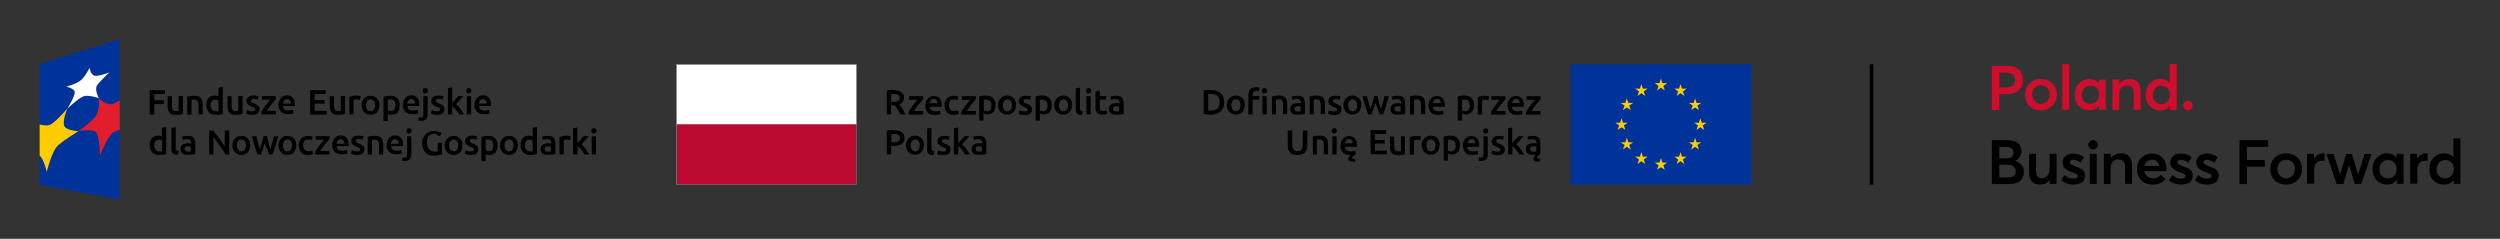 <?xml version="1.0" encoding="utf-8"?>
<!-- Generator: Adobe Illustrator 28.1.0, SVG Export Plug-In . SVG Version: 6.00 Build 0)  -->
<svg version="1.1" id="main" xmlns="http://www.w3.org/2000/svg" xmlns:xlink="http://www.w3.org/1999/xlink" x="0px" y="0px"
	 viewBox="0 0 1047 100" style="enable-background:new 0 0 1047 100;" xml:space="preserve">
<rect x="0" y="0" width="1047" height="100" fill="#333333" stroke="none"/>
<style type="text/css">
	.st0{fill:none;stroke:#000000;stroke-width:1.5;stroke-miterlimit:10;}
	.st1{fill:#FFFFFF;}
	.st2{fill:#BB0A30;}
	.st3{fill:#808285;}
	.st4{fill:#003399;}
	.st5{fill:#FFCC00;}
	.st6{fill:#E30613;}
	.st7{fill:#E21D2C;}
	.st8{fill:#CE0E2D;}
	.st9{fill:#2D2A26;}
	.st10{fill:#FFCD00;}
</style>
<g>
	<g>
		<g>
			<path class="st8" d="M834.2,46V27.6h6.7c2.1,0,3.7,0.5,4.7,1.6c1,1.1,1.6,2.5,1.6,4.3c0,1.9-0.6,3.4-1.8,4.4
				c-1.2,1-2.8,1.5-4.9,1.5h-3.2V46H834.2z M837.3,36.6h2.9c1.2,0,2.2-0.3,2.8-0.8c0.6-0.6,0.9-1.3,0.9-2.3c0-1-0.3-1.7-0.9-2.3
				c-0.6-0.5-1.5-0.8-2.6-0.8h-3.1V36.6z"/>
			<path class="st8" d="M854.7,46.2c-2,0-3.6-0.6-4.8-1.8c-1.2-1.2-1.8-2.8-1.8-4.7c0-1.9,0.6-3.4,1.8-4.7c1.2-1.2,2.8-1.9,4.8-1.9
				c2,0,3.5,0.6,4.8,1.8c1.2,1.2,1.9,2.8,1.9,4.7c0,1.9-0.6,3.5-1.9,4.7C858.3,45.6,856.7,46.2,854.7,46.2z M854.7,43.5
				c1,0,1.9-0.4,2.6-1.1c0.7-0.7,1.1-1.6,1.1-2.8c0-1.2-0.3-2.1-1-2.8c-0.7-0.7-1.6-1.1-2.6-1.1c-1.1,0-2,0.4-2.7,1.1
				c-0.7,0.7-1,1.7-1,2.8c0,1.1,0.3,2,1,2.7C852.8,43.2,853.7,43.5,854.7,43.5z"/>
			<path class="st8" d="M863.7,46V26.9h2.9V46H863.7z"/>
			<path class="st8" d="M875,46.2c-1.8,0-3.2-0.6-4.4-1.8c-1.1-1.2-1.7-2.8-1.7-4.7c0-1.9,0.6-3.5,1.7-4.7c1.2-1.2,2.6-1.9,4.4-1.9
				c1.7,0,3,0.6,3.9,1.7l0.1,0v-1.5h2.9V46h-2.8v-1.7l-0.1,0C878.1,45.6,876.7,46.2,875,46.2z M875.5,43.5c1,0,1.9-0.4,2.6-1.1
				c0.7-0.7,1-1.6,1-2.7s-0.3-2.1-1-2.8c-0.7-0.8-1.5-1.1-2.6-1.1c-1,0-1.9,0.4-2.6,1.1c-0.7,0.7-1,1.7-1,2.9c0,1.1,0.3,2,1,2.7
				C873.5,43.2,874.4,43.5,875.5,43.5z"/>
			<path class="st8" d="M884.7,46V33.3h2.9v1.7h0.1c1.1-1.3,2.5-1.9,4.2-1.9c1.5,0,2.6,0.4,3.4,1.3c0.8,0.9,1.2,2.2,1.2,4.1V46h-2.9
				v-6.7c0-1.3-0.2-2.2-0.7-2.7c-0.5-0.5-1.1-0.8-2.1-0.8c-1,0-1.8,0.3-2.4,1c-0.6,0.7-0.9,1.6-0.9,2.9V46H884.7z"/>
			<path class="st8" d="M904.7,46.2c-1.8,0-3.2-0.6-4.4-1.8c-1.2-1.2-1.7-2.8-1.7-4.7c0-1.9,0.6-3.5,1.7-4.7
				c1.2-1.2,2.6-1.9,4.4-1.9c1.7,0,3.1,0.6,4,1.7h0v-8h2.9V46h-2.8v-1.7h0C907.8,45.6,906.5,46.2,904.7,46.2z M902.5,42.5
				c0.7,0.7,1.6,1.1,2.6,1.1c1.1,0,1.9-0.4,2.6-1.1c0.7-0.7,1.1-1.6,1.1-2.7c0-1.1-0.3-2.1-1-2.8c-0.7-0.8-1.6-1.1-2.6-1.1
				c-1,0-1.9,0.4-2.6,1.1c-0.7,0.7-1,1.7-1,2.9C901.5,40.9,901.8,41.8,902.5,42.5z"/>
			<path class="st8" d="M916.3,46.2c-0.6,0-1-0.2-1.4-0.6c-0.4-0.4-0.6-0.8-0.6-1.4c0-0.5,0.2-1,0.6-1.4c0.4-0.4,0.9-0.6,1.4-0.6
				c0.5,0,1,0.2,1.4,0.6c0.4,0.4,0.6,0.8,0.6,1.4c0,0.5-0.2,1-0.6,1.4C917.3,46,916.8,46.2,916.3,46.2z"/>
			<path d="M834.2,77.1V58.7h6.4c1.9,0,3.4,0.4,4.4,1.1c1,0.8,1.6,1.9,1.6,3.4c0,0.9-0.2,1.7-0.7,2.5c-0.5,0.8-1.1,1.3-2,1.7v0
				c1.1,0.3,2,0.8,2.7,1.6c0.7,0.8,1,1.8,1,3c0,1.5-0.5,2.7-1.5,3.7c-1,0.9-2.5,1.4-4.5,1.4H834.2z M837.3,66.3h3c2,0,3-0.8,3-2.4
				c0-0.7-0.3-1.3-0.8-1.8c-0.5-0.4-1.3-0.6-2.3-0.6l-2.9,0V66.3z M837.3,74.3h3.8c1,0,1.8-0.2,2.3-0.7c0.6-0.4,0.8-1.1,0.8-1.9
				c0-0.8-0.3-1.5-0.9-2c-0.6-0.5-1.5-0.7-2.7-0.7h-3.3V74.3z"/>
			<path d="M854.5,77.3c-3.2,0-4.7-1.7-4.7-5.2v-7.7h2.9v6.9c0,1.2,0.2,2.1,0.6,2.6c0.4,0.5,1,0.7,1.9,0.7c0.9,0,1.7-0.4,2.3-1.1
				c0.6-0.7,0.9-1.7,0.9-3v-6.1h2.9v12.6h-2.9v-1.6l-0.1,0C857.4,76.7,856.1,77.3,854.5,77.3z"/>
			<path d="M868.3,77.3c-2,0-3.7-0.6-5.1-1.8l1.5-2.2c1,1,2.2,1.5,3.7,1.5c0.6,0,1-0.1,1.3-0.3c0.3-0.2,0.5-0.5,0.5-0.9
				c0-0.3-0.2-0.5-0.5-0.7c-0.4-0.2-1-0.5-2-0.8c-1.2-0.4-2.2-1-2.9-1.6c-0.7-0.6-1-1.5-1-2.6c0-1,0.4-1.9,1.3-2.6
				c0.8-0.7,1.9-1,3.2-1c1.7,0,3.2,0.5,4.5,1.6l-1.5,2.3c-1-0.9-2-1.3-3.2-1.3c-0.3,0-0.7,0.1-0.9,0.3c-0.3,0.2-0.4,0.5-0.4,0.8
				c0,0.5,0.7,1,2,1.5c1.6,0.6,2.7,1.1,3.1,1.4c0.9,0.6,1.3,1.5,1.3,2.7c0,1.1-0.4,2-1.2,2.8C871,76.9,869.8,77.3,868.3,77.3z"/>
			<path d="M878,62c-0.4,0.4-0.9,0.6-1.4,0.6c-0.5,0-1-0.2-1.4-0.6c-0.4-0.4-0.6-0.8-0.6-1.4c0-0.5,0.2-1,0.6-1.3
				c0.4-0.4,0.8-0.6,1.4-0.6c0.5,0,1,0.2,1.4,0.6c0.4,0.4,0.6,0.8,0.6,1.3C878.6,61.2,878.4,61.6,878,62z M875.2,77.1V64.4h2.9v12.6
				H875.2z"/>
			<path d="M881.1,77.1V64.4h2.9v1.7h0.1c1.1-1.3,2.5-1.9,4.2-1.9c1.5,0,2.6,0.4,3.4,1.3c0.8,0.9,1.2,2.2,1.2,4.1v7.4H890v-6.7
				c0-1.3-0.2-2.2-0.7-2.7c-0.5-0.5-1.1-0.8-2.1-0.8c-1,0-1.8,0.3-2.4,1c-0.6,0.7-0.9,1.6-0.9,2.9v6.4H881.1z"/>
			<path d="M907.3,70.6c0,0.3,0,0.7-0.1,1.1H898c0.2,0.9,0.6,1.6,1.3,2.2c0.6,0.5,1.5,0.8,2.4,0.8c1.3,0,2.4-0.5,3.2-1.5l2,1.7
				c-1.2,1.6-3,2.4-5.4,2.4c-1.9,0-3.5-0.6-4.7-1.8c-1.2-1.2-1.8-2.8-1.8-4.7c0-1.9,0.6-3.5,1.8-4.7c1.2-1.2,2.7-1.8,4.6-1.8
				c1.8,0,3.2,0.6,4.3,1.8C906.7,67.2,907.3,68.8,907.3,70.6z M903.3,67.6c-0.5-0.5-1.2-0.7-2-0.7c-0.8,0-1.5,0.2-2.1,0.7
				c-0.6,0.4-1,1.1-1.2,1.9h6.3C904.2,68.6,903.8,68,903.3,67.6z"/>
			<path d="M913.4,77.3c-2,0-3.7-0.6-5.1-1.8l1.5-2.2c1,1,2.2,1.5,3.7,1.5c0.6,0,1-0.1,1.3-0.3c0.3-0.2,0.5-0.5,0.5-0.9
				c0-0.3-0.2-0.5-0.5-0.7c-0.4-0.2-1-0.5-2-0.8c-1.2-0.4-2.2-1-2.9-1.6c-0.7-0.6-1-1.5-1-2.6c0-1,0.4-1.9,1.3-2.6
				c0.8-0.7,1.9-1,3.2-1c1.7,0,3.2,0.5,4.5,1.6l-1.5,2.3c-1-0.9-2-1.3-3.2-1.3c-0.3,0-0.7,0.1-0.9,0.3c-0.3,0.2-0.4,0.5-0.4,0.8
				c0,0.5,0.7,1,2,1.5c1.6,0.6,2.7,1.1,3.1,1.4c0.9,0.6,1.3,1.5,1.3,2.7c0,1.1-0.4,2-1.2,2.8C916.1,76.9,915,77.3,913.4,77.3z"/>
			<path d="M924.3,77.3c-2,0-3.7-0.6-5.1-1.8l1.5-2.2c1,1,2.2,1.5,3.7,1.5c0.6,0,1-0.1,1.3-0.3c0.3-0.2,0.5-0.5,0.5-0.9
				c0-0.3-0.2-0.5-0.5-0.7c-0.4-0.2-1-0.5-2-0.8c-1.2-0.4-2.2-1-2.9-1.6c-0.7-0.6-1-1.5-1-2.6c0-1,0.4-1.9,1.3-2.6
				c0.8-0.7,1.9-1,3.2-1c1.7,0,3.2,0.5,4.5,1.6l-1.5,2.3c-1-0.9-2-1.3-3.2-1.3c-0.3,0-0.7,0.1-0.9,0.3c-0.3,0.2-0.4,0.5-0.4,0.8
				c0,0.5,0.7,1,2,1.5c1.6,0.6,2.7,1.1,3.1,1.4c0.9,0.6,1.3,1.5,1.3,2.7c0,1.1-0.4,2-1.2,2.8C927,76.9,925.8,77.3,924.3,77.3z"/>
			<path d="M937.9,77.1V58.7h12v2.8h-8.9V67h7.5v2.8h-7.5v7.3H937.9z"/>
			<path d="M957.4,77.3c-2,0-3.6-0.6-4.8-1.8c-1.2-1.2-1.8-2.8-1.8-4.7s0.6-3.4,1.8-4.7c1.2-1.2,2.8-1.9,4.8-1.9
				c2,0,3.5,0.6,4.8,1.8c1.2,1.2,1.9,2.8,1.9,4.7c0,1.9-0.6,3.5-1.9,4.7C961,76.7,959.4,77.3,957.4,77.3z M957.4,74.7
				c1,0,1.9-0.4,2.6-1.1c0.7-0.7,1.1-1.6,1.1-2.8c0-1.2-0.3-2.1-1-2.8c-0.7-0.7-1.6-1.1-2.6-1.1c-1.1,0-2,0.4-2.7,1.1
				c-0.7,0.7-1,1.7-1,2.8c0,1.1,0.3,2,1,2.7C955.5,74.3,956.3,74.7,957.4,74.7z"/>
			<path d="M966.2,77.1V64.4h2.9v1.9h0.1c1-1.4,2.3-2.1,3.9-2.1h0.4v3.2c-0.4,0-0.7-0.1-0.9-0.1c-1.1,0-1.9,0.3-2.5,1
				c-0.6,0.7-0.9,1.6-0.9,2.6v6H966.2z"/>
			<path d="M978.6,77.1l-4.3-12.6h3l2.7,8.4h0.1l2.5-8.4h2.4l2.5,8.4h0.1l2.7-8.4h2.9l-4.3,12.6h-2.7l-2.4-8h0l-2.4,8H978.6z"/>
			<path d="M999.7,77.3c-1.8,0-3.2-0.6-4.4-1.8c-1.1-1.2-1.7-2.8-1.7-4.7c0-1.9,0.6-3.5,1.7-4.7c1.2-1.2,2.6-1.9,4.4-1.9
				c1.7,0,3,0.6,3.9,1.7l0.1,0v-1.5h2.9v12.6h-2.8v-1.7l-0.1,0C1002.8,76.7,1001.4,77.3,999.7,77.3z M1000.1,74.7
				c1,0,1.9-0.4,2.6-1.1c0.7-0.7,1-1.6,1-2.7s-0.3-2.1-1-2.8c-0.7-0.8-1.5-1.1-2.6-1.1c-1,0-1.9,0.4-2.6,1.1c-0.7,0.7-1,1.7-1,2.9
				c0,1.1,0.3,2,1,2.7C998.2,74.3,999.1,74.7,1000.1,74.7z"/>
			<path d="M1009.4,77.1V64.4h2.9v1.9h0.1c1-1.4,2.3-2.1,3.9-2.1h0.4v3.2c-0.4,0-0.7-0.1-0.9-0.1c-1.1,0-1.9,0.3-2.5,1
				c-0.6,0.7-0.9,1.6-0.9,2.6v6H1009.4z"/>
			<path d="M1023.5,77.3c-1.8,0-3.2-0.6-4.4-1.8c-1.2-1.2-1.7-2.8-1.7-4.7c0-1.9,0.6-3.5,1.7-4.7c1.2-1.2,2.6-1.9,4.4-1.9
				c1.7,0,3.1,0.6,4,1.7h0v-8h2.9v19.1h-2.8v-1.7h0C1026.7,76.7,1025.3,77.3,1023.5,77.3z M1021.4,73.6c0.7,0.7,1.6,1.1,2.6,1.1
				c1.1,0,1.9-0.4,2.6-1.1c0.7-0.7,1.1-1.6,1.1-2.7c0-1.1-0.3-2.1-1-2.8c-0.7-0.8-1.6-1.1-2.6-1.1c-1,0-1.9,0.4-2.6,1.1
				s-1,1.7-1,2.9C1020.3,72,1020.7,72.9,1021.4,73.6z"/>
		</g>
	</g>
	<line class="st0" x1="783.8" y1="26.9" x2="783.8" y2="77.3"/>
	<g>
		<g>
			<polygon class="st4" points="50.1,83.6 16.5,77.3 16.5,26.9 50.1,16.4 			"/>
			<path class="st5" d="M16.6,65.2V52.1c1.7,0.5,3.6,0.7,4.8-0.1c2.7-1.6,6.8-6.6,6.8-6.6s-2.2,5.3-1.3,7.3c0.9,2.1,6,2.2,6,2.2
				s-5.8,3.5-8.5,5.9C21.6,63.2,19.6,72,19.6,72S18.3,66.4,16.6,65.2"/>
			<path class="st7" d="M50.1,42.1c-1.2,0.7-2.3,1.3-3.2,1.5c-2.7,0.5-5.6-2.6-5.6-2.6s0.7,4.5-1,7.3c-1.8,2.9-7.5,6.6-7.5,6.6
				s6.4-1.2,7.6,0.7c1.3,2.1,1.5,9.5,1.5,9.5s3.2-8.8,6.2-10c0.6-0.2,1.3-0.5,2.1-0.7L50.1,42.1z"/>
			<path class="st1" d="M28.2,45.5c0,0,3.2-5.1,3.1-6.9c-0.2-1.7-3.6-2.3-3.6-2.3s4.4-1.1,6.3-2.8c1.9-1.7,3.5-5.1,3.5-5.1
				s0.4,2.9,2.1,3.3c1.7,0.4,6.2-1.4,6.2-1.4s-3.6,3.4-5,5.2c-1.5,1.9,0.6,5.6,0.6,5.6s-3.8-1.3-5.9-0.9
				C33.4,40.5,28.2,45.5,28.2,45.5"/>
		</g>
	</g>
	<g>
		<path d="M62.7,47.9V37.8h6.4v1.6h-4.5v2.6h4v1.6h-4v4.4H62.7z"/>
		<path d="M76.5,47.7c-0.3,0.1-0.8,0.2-1.3,0.3c-0.5,0.1-1.1,0.1-1.8,0.1c-0.6,0-1.1-0.1-1.5-0.3c-0.4-0.2-0.7-0.4-1-0.7
			c-0.2-0.3-0.4-0.7-0.5-1.1c-0.1-0.4-0.2-0.9-0.2-1.4v-4.3h1.8v4c0,0.8,0.1,1.4,0.4,1.7c0.2,0.3,0.7,0.5,1.2,0.5c0.2,0,0.4,0,0.7,0
			c0.2,0,0.4,0,0.5-0.1v-6.2h1.8V47.7z"/>
		<path d="M78.5,40.5c0.3-0.1,0.8-0.2,1.3-0.3c0.5-0.1,1.1-0.1,1.8-0.1c0.6,0,1.1,0.1,1.6,0.3c0.4,0.2,0.8,0.4,1,0.7
			s0.4,0.7,0.5,1.1c0.1,0.4,0.2,0.9,0.2,1.4v4.3h-1.8v-4c0-0.4,0-0.8-0.1-1c-0.1-0.3-0.1-0.5-0.3-0.7c-0.1-0.2-0.3-0.3-0.5-0.4
			c-0.2-0.1-0.5-0.1-0.8-0.1c-0.2,0-0.5,0-0.7,0c-0.2,0-0.4,0.1-0.5,0.1v6.2h-1.8V40.5z"/>
		<path d="M93.3,47.7c-0.4,0.1-0.8,0.2-1.3,0.3c-0.5,0.1-1.1,0.1-1.7,0.1c-0.6,0-1.1-0.1-1.6-0.3c-0.5-0.2-0.9-0.4-1.2-0.8
			c-0.3-0.3-0.6-0.8-0.8-1.3c-0.2-0.5-0.3-1-0.3-1.7c0-0.6,0.1-1.1,0.2-1.6c0.2-0.5,0.4-0.9,0.7-1.3s0.6-0.6,1.1-0.8
			c0.4-0.2,0.9-0.3,1.4-0.3c0.4,0,0.7,0,1,0.1c0.3,0.1,0.5,0.2,0.7,0.3v-3.7l1.8-0.3V47.7z M88.2,44.1c0,0.8,0.2,1.4,0.6,1.8
			s0.9,0.7,1.5,0.7c0.3,0,0.5,0,0.7,0c0.2,0,0.4-0.1,0.5-0.1v-4.4c-0.2-0.1-0.4-0.2-0.6-0.3c-0.3-0.1-0.5-0.1-0.8-0.1
			c-0.6,0-1.1,0.2-1.4,0.7C88.4,42.7,88.2,43.3,88.2,44.1z"/>
		<path d="M101.6,47.7c-0.3,0.1-0.8,0.2-1.3,0.3c-0.5,0.1-1.1,0.1-1.8,0.1c-0.6,0-1.1-0.1-1.5-0.3c-0.4-0.2-0.7-0.4-1-0.7
			c-0.2-0.3-0.4-0.7-0.5-1.1c-0.1-0.4-0.2-0.9-0.2-1.4v-4.3H97v4c0,0.8,0.1,1.4,0.4,1.7c0.2,0.3,0.7,0.5,1.2,0.5c0.2,0,0.4,0,0.7,0
			c0.2,0,0.4,0,0.5-0.1v-6.2h1.8V47.7z"/>
		<path d="M105.6,46.6c0.5,0,0.8-0.1,1-0.2c0.2-0.1,0.3-0.3,0.3-0.6c0-0.3-0.1-0.5-0.3-0.6c-0.2-0.2-0.6-0.3-1.1-0.5
			c-0.3-0.1-0.6-0.2-0.9-0.4c-0.3-0.1-0.5-0.3-0.7-0.5c-0.2-0.2-0.3-0.4-0.5-0.6c-0.1-0.2-0.2-0.6-0.2-0.9c0-0.7,0.3-1.3,0.8-1.7
			s1.2-0.6,2.1-0.6c0.4,0,0.9,0,1.3,0.1c0.4,0.1,0.7,0.2,0.9,0.2l-0.3,1.4c-0.2-0.1-0.4-0.2-0.7-0.2c-0.3-0.1-0.7-0.1-1-0.1
			c-0.4,0-0.7,0.1-0.9,0.2c-0.2,0.1-0.3,0.3-0.3,0.6c0,0.1,0,0.2,0.1,0.3c0,0.1,0.1,0.2,0.2,0.3c0.1,0.1,0.2,0.2,0.4,0.2
			c0.2,0.1,0.4,0.2,0.6,0.3c0.4,0.2,0.8,0.3,1.1,0.5c0.3,0.2,0.5,0.3,0.7,0.5c0.2,0.2,0.3,0.4,0.4,0.6c0.1,0.2,0.1,0.5,0.1,0.9
			c0,0.7-0.3,1.3-0.8,1.7c-0.5,0.4-1.3,0.6-2.3,0.6c-0.7,0-1.2-0.1-1.6-0.2c-0.4-0.1-0.7-0.2-0.9-0.3l0.3-1.5
			c0.3,0.1,0.6,0.2,0.9,0.3C104.7,46.6,105.1,46.6,105.6,46.6z"/>
		<path d="M115.6,41.5c-0.2,0.2-0.4,0.5-0.8,0.9c-0.3,0.4-0.7,0.8-1,1.2c-0.4,0.5-0.7,0.9-1.1,1.4c-0.4,0.5-0.7,1-1,1.4h3.9v1.5
			h-6.1v-1.1c0.2-0.4,0.5-0.8,0.8-1.3c0.3-0.5,0.7-0.9,1-1.4c0.3-0.5,0.7-0.9,1-1.3c0.3-0.4,0.6-0.8,0.9-1.1h-3.5v-1.5h5.8V41.5z"/>
		<path d="M116.6,44.1c0-0.7,0.1-1.3,0.3-1.8c0.2-0.5,0.5-0.9,0.8-1.3c0.3-0.3,0.7-0.6,1.1-0.8c0.4-0.2,0.9-0.3,1.3-0.3
			c1,0,1.9,0.3,2.5,1c0.6,0.7,0.9,1.6,0.9,2.9c0,0.1,0,0.2,0,0.3c0,0.1,0,0.2,0,0.3h-5c0,0.6,0.3,1.1,0.6,1.4
			c0.4,0.3,0.9,0.5,1.7,0.5c0.4,0,0.8,0,1.2-0.1c0.4-0.1,0.6-0.2,0.8-0.2l0.2,1.4c-0.1,0-0.2,0.1-0.4,0.2c-0.2,0.1-0.4,0.1-0.6,0.1
			c-0.2,0-0.5,0.1-0.7,0.1c-0.3,0-0.5,0-0.8,0c-0.7,0-1.3-0.1-1.7-0.3c-0.5-0.2-0.9-0.5-1.2-0.8c-0.3-0.4-0.6-0.8-0.7-1.3
			C116.7,45.2,116.6,44.7,116.6,44.1z M121.8,43.3c0-0.2,0-0.5-0.1-0.7c-0.1-0.2-0.2-0.4-0.3-0.6c-0.1-0.2-0.3-0.3-0.5-0.4
			c-0.2-0.1-0.4-0.1-0.7-0.1c-0.3,0-0.5,0.1-0.7,0.2c-0.2,0.1-0.4,0.2-0.5,0.4c-0.1,0.2-0.3,0.4-0.3,0.6c-0.1,0.2-0.1,0.4-0.2,0.7
			H121.8z"/>
		<path d="M129.9,47.9V37.8h6.5v1.6h-4.6v2.5h4.1v1.5h-4.1v3h5v1.6H129.9z"/>
		<path d="M144.4,47.7c-0.3,0.1-0.8,0.2-1.3,0.3c-0.5,0.1-1.1,0.1-1.8,0.1c-0.6,0-1.1-0.1-1.5-0.3c-0.4-0.2-0.7-0.4-1-0.7
			c-0.2-0.3-0.4-0.7-0.5-1.1c-0.1-0.4-0.2-0.9-0.2-1.4v-4.3h1.8v4c0,0.8,0.1,1.4,0.4,1.7c0.2,0.3,0.7,0.5,1.2,0.5c0.2,0,0.4,0,0.7,0
			c0.2,0,0.4,0,0.5-0.1v-6.2h1.8V47.7z"/>
		<path d="M150.7,41.9c-0.1,0-0.3-0.1-0.6-0.2c-0.3-0.1-0.6-0.1-0.9-0.1c-0.2,0-0.4,0-0.6,0.1c-0.2,0-0.4,0.1-0.5,0.1v6.1h-1.8v-7.3
			c0.3-0.1,0.8-0.2,1.3-0.4c0.5-0.1,1.1-0.2,1.7-0.2c0.1,0,0.3,0,0.4,0c0.2,0,0.3,0,0.5,0.1c0.2,0,0.3,0.1,0.5,0.1
			c0.1,0,0.3,0.1,0.4,0.1L150.7,41.9z"/>
		<path d="M158.9,44.1c0,0.6-0.1,1.2-0.3,1.6c-0.2,0.5-0.4,0.9-0.7,1.3c-0.3,0.4-0.7,0.6-1.2,0.8c-0.5,0.2-1,0.3-1.5,0.3
			c-0.5,0-1-0.1-1.5-0.3c-0.4-0.2-0.8-0.5-1.2-0.8c-0.3-0.3-0.6-0.8-0.8-1.3c-0.2-0.5-0.3-1-0.3-1.6c0-0.6,0.1-1.1,0.3-1.6
			c0.2-0.5,0.4-0.9,0.8-1.3c0.3-0.3,0.7-0.6,1.2-0.8c0.4-0.2,0.9-0.3,1.5-0.3c0.5,0,1,0.1,1.5,0.3c0.5,0.2,0.8,0.5,1.2,0.8
			c0.3,0.4,0.6,0.8,0.8,1.3C158.8,42.9,158.9,43.5,158.9,44.1z M157.1,44.1c0-0.8-0.2-1.4-0.5-1.8c-0.3-0.4-0.8-0.7-1.4-0.7
			c-0.6,0-1,0.2-1.4,0.7c-0.3,0.4-0.5,1-0.5,1.8c0,0.8,0.2,1.4,0.5,1.8c0.3,0.4,0.8,0.7,1.4,0.7c0.6,0,1-0.2,1.4-0.7
			C157,45.5,157.1,44.8,157.1,44.1z"/>
		<path d="M167.4,44.1c0,0.6-0.1,1.1-0.2,1.6c-0.2,0.5-0.4,0.9-0.6,1.3s-0.6,0.6-1.1,0.8c-0.4,0.2-0.9,0.3-1.4,0.3
			c-0.4,0-0.7,0-1-0.1c-0.3-0.1-0.5-0.2-0.7-0.3v3h-1.8V40.5c0.4-0.1,0.8-0.2,1.3-0.3c0.5-0.1,1.1-0.1,1.7-0.1
			c0.6,0,1.1,0.1,1.6,0.3s0.9,0.4,1.2,0.8c0.3,0.3,0.6,0.8,0.8,1.3C167.3,42.9,167.4,43.5,167.4,44.1z M165.6,44.1
			c0-0.8-0.2-1.4-0.5-1.8c-0.4-0.4-0.9-0.7-1.7-0.7c-0.2,0-0.3,0-0.5,0c-0.2,0-0.4,0-0.5,0.1v4.4c0.2,0.1,0.4,0.2,0.6,0.3
			c0.3,0.1,0.5,0.1,0.8,0.1c0.6,0,1.1-0.2,1.4-0.7C165.5,45.5,165.6,44.9,165.6,44.1z"/>
		<path d="M168.7,44.1c0-0.7,0.1-1.3,0.3-1.8c0.2-0.5,0.5-0.9,0.8-1.3c0.3-0.3,0.7-0.6,1.1-0.8c0.4-0.2,0.9-0.3,1.3-0.3
			c1,0,1.9,0.3,2.5,1c0.6,0.7,0.9,1.6,0.9,2.9c0,0.1,0,0.2,0,0.3c0,0.1,0,0.2,0,0.3h-5c0,0.6,0.3,1.1,0.6,1.4
			c0.4,0.3,0.9,0.5,1.7,0.5c0.4,0,0.8,0,1.2-0.1c0.4-0.1,0.6-0.2,0.8-0.2l0.2,1.4c-0.1,0-0.2,0.1-0.4,0.2c-0.2,0.1-0.4,0.1-0.6,0.1
			c-0.2,0-0.5,0.1-0.7,0.1c-0.3,0-0.5,0-0.8,0c-0.7,0-1.3-0.1-1.7-0.3c-0.5-0.2-0.9-0.5-1.2-0.8c-0.3-0.4-0.6-0.8-0.7-1.3
			C168.7,45.2,168.7,44.7,168.7,44.1z M173.8,43.3c0-0.2,0-0.5-0.1-0.7c-0.1-0.2-0.2-0.4-0.3-0.6c-0.1-0.2-0.3-0.3-0.5-0.4
			c-0.2-0.1-0.4-0.1-0.7-0.1c-0.3,0-0.5,0.1-0.7,0.2c-0.2,0.1-0.4,0.2-0.5,0.4c-0.1,0.2-0.3,0.4-0.3,0.6c-0.1,0.2-0.1,0.4-0.2,0.7
			H173.8z"/>
		<path d="M176.3,50.6c-0.1,0-0.3,0-0.5,0c-0.2,0-0.4-0.1-0.6-0.1l0.2-1.4c0.2,0.1,0.5,0.1,0.8,0.1c0.4,0,0.7-0.1,0.9-0.4
			c0.2-0.2,0.2-0.6,0.2-1.1v-7.4h1.8v7.4c0,1-0.2,1.7-0.7,2.2C177.8,50.4,177.1,50.6,176.3,50.6z M179.2,38c0,0.3-0.1,0.6-0.3,0.8
			c-0.2,0.2-0.5,0.3-0.8,0.3c-0.3,0-0.6-0.1-0.8-0.3c-0.2-0.2-0.3-0.5-0.3-0.8c0-0.3,0.1-0.6,0.3-0.8c0.2-0.2,0.5-0.3,0.8-0.3
			c0.3,0,0.5,0.1,0.8,0.3C179.1,37.4,179.2,37.7,179.2,38z"/>
		<path d="M183,46.6c0.5,0,0.8-0.1,1-0.2c0.2-0.1,0.3-0.3,0.3-0.6c0-0.3-0.1-0.5-0.3-0.6c-0.2-0.2-0.6-0.3-1.1-0.5
			c-0.3-0.1-0.6-0.2-0.9-0.4c-0.3-0.1-0.5-0.3-0.7-0.5c-0.2-0.2-0.3-0.4-0.5-0.6c-0.1-0.2-0.2-0.6-0.2-0.9c0-0.7,0.3-1.3,0.8-1.7
			c0.5-0.4,1.2-0.6,2.1-0.6c0.4,0,0.9,0,1.3,0.1c0.4,0.1,0.7,0.2,0.9,0.2l-0.3,1.4c-0.2-0.1-0.4-0.2-0.7-0.2c-0.3-0.1-0.7-0.1-1-0.1
			c-0.4,0-0.7,0.1-0.9,0.2c-0.2,0.1-0.3,0.3-0.3,0.6c0,0.1,0,0.2,0.1,0.3c0,0.1,0.1,0.2,0.2,0.3c0.1,0.1,0.2,0.2,0.4,0.2
			c0.2,0.1,0.4,0.2,0.6,0.3c0.4,0.2,0.8,0.3,1.1,0.5c0.3,0.2,0.5,0.3,0.7,0.5c0.2,0.2,0.3,0.4,0.4,0.6c0.1,0.2,0.1,0.5,0.1,0.9
			c0,0.7-0.3,1.3-0.8,1.7c-0.5,0.4-1.3,0.6-2.3,0.6c-0.7,0-1.2-0.1-1.6-0.2c-0.4-0.1-0.7-0.2-0.9-0.3l0.3-1.5
			c0.3,0.1,0.6,0.2,0.9,0.3C182.1,46.6,182.5,46.6,183,46.6z"/>
		<path d="M189.3,43.2c0.2-0.2,0.5-0.5,0.7-0.8c0.3-0.3,0.5-0.5,0.7-0.8c0.2-0.3,0.5-0.5,0.7-0.8c0.2-0.2,0.4-0.5,0.6-0.6h2.1
			c-0.5,0.5-1,1.1-1.5,1.7c-0.5,0.6-1.1,1.2-1.6,1.7c0.3,0.2,0.6,0.5,0.9,0.9c0.3,0.3,0.6,0.7,0.9,1.1c0.3,0.4,0.6,0.8,0.8,1.2
			c0.3,0.4,0.5,0.7,0.7,1.1h-2c-0.2-0.3-0.4-0.6-0.6-0.9c-0.2-0.3-0.5-0.7-0.7-1c-0.3-0.3-0.5-0.6-0.8-0.9s-0.5-0.5-0.8-0.7v3.5
			h-1.8v-11l1.8-0.3V43.2z"/>
		<path d="M197.4,38c0,0.3-0.1,0.6-0.3,0.8c-0.2,0.2-0.5,0.3-0.8,0.3c-0.3,0-0.6-0.1-0.8-0.3c-0.2-0.2-0.3-0.5-0.3-0.8
			c0-0.3,0.1-0.6,0.3-0.8c0.2-0.2,0.5-0.3,0.8-0.3c0.3,0,0.5,0.1,0.8,0.3C197.3,37.4,197.4,37.7,197.4,38z M197.3,47.9h-1.8v-7.6
			h1.8V47.9z"/>
		<path d="M198.7,44.1c0-0.7,0.1-1.3,0.3-1.8c0.2-0.5,0.5-0.9,0.8-1.3c0.3-0.3,0.7-0.6,1.1-0.8c0.4-0.2,0.9-0.3,1.3-0.3
			c1,0,1.9,0.3,2.5,1c0.6,0.7,0.9,1.6,0.9,2.9c0,0.1,0,0.2,0,0.3c0,0.1,0,0.2,0,0.3h-5c0,0.6,0.3,1.1,0.6,1.4
			c0.4,0.3,0.9,0.5,1.7,0.5c0.4,0,0.8,0,1.2-0.1c0.4-0.1,0.6-0.2,0.8-0.2l0.2,1.4c-0.1,0-0.2,0.1-0.4,0.2c-0.2,0.1-0.4,0.1-0.6,0.1
			c-0.2,0-0.5,0.1-0.7,0.1c-0.3,0-0.5,0-0.8,0c-0.7,0-1.3-0.1-1.7-0.3c-0.5-0.2-0.9-0.5-1.2-0.8c-0.3-0.4-0.6-0.8-0.7-1.3
			C198.7,45.2,198.7,44.7,198.7,44.1z M203.8,43.3c0-0.2,0-0.5-0.1-0.7c-0.1-0.2-0.2-0.4-0.3-0.6c-0.1-0.2-0.3-0.3-0.5-0.4
			c-0.2-0.1-0.4-0.1-0.7-0.1c-0.3,0-0.5,0.1-0.7,0.2c-0.2,0.1-0.4,0.2-0.5,0.4c-0.1,0.2-0.3,0.4-0.3,0.6c-0.1,0.2-0.1,0.4-0.2,0.7
			H203.8z"/>
	</g>
	<g>
		<path d="M69.6,64.5c-0.4,0.1-0.8,0.2-1.3,0.3c-0.5,0.1-1.1,0.1-1.7,0.1c-0.6,0-1.1-0.1-1.6-0.3c-0.5-0.2-0.9-0.4-1.2-0.8
			c-0.3-0.3-0.6-0.8-0.8-1.3c-0.2-0.5-0.3-1-0.3-1.7c0-0.6,0.1-1.1,0.2-1.6c0.2-0.5,0.4-0.9,0.7-1.3c0.3-0.4,0.6-0.6,1.1-0.8
			c0.4-0.2,0.9-0.3,1.4-0.3c0.4,0,0.7,0,1,0.1c0.3,0.1,0.5,0.2,0.7,0.3v-3.7l1.8-0.3V64.5z M64.6,60.9c0,0.8,0.2,1.4,0.6,1.8
			s0.9,0.7,1.5,0.7c0.3,0,0.5,0,0.7,0c0.2,0,0.4-0.1,0.5-0.1v-4.4c-0.2-0.1-0.4-0.2-0.6-0.3c-0.3-0.1-0.5-0.1-0.8-0.1
			c-0.6,0-1.1,0.2-1.4,0.7C64.7,59.5,64.6,60.1,64.6,60.9z"/>
		<path d="M74.4,64.8c-0.5,0-1-0.1-1.3-0.2c-0.3-0.1-0.6-0.3-0.8-0.5c-0.2-0.2-0.3-0.4-0.4-0.7c-0.1-0.3-0.1-0.6-0.1-1v-8.8l1.8-0.3
			v8.7c0,0.2,0,0.4,0.1,0.5c0,0.1,0.1,0.3,0.2,0.4c0.1,0.1,0.2,0.2,0.4,0.2s0.3,0.1,0.6,0.1L74.4,64.8z"/>
		<path d="M78.6,56.9c0.6,0,1.1,0.1,1.5,0.2c0.4,0.1,0.7,0.3,1,0.6c0.2,0.3,0.4,0.6,0.5,1c0.1,0.4,0.2,0.8,0.2,1.2v4.6
			c-0.3,0.1-0.7,0.1-1.2,0.2c-0.5,0.1-1.2,0.1-1.9,0.1c-0.5,0-0.9,0-1.3-0.1c-0.4-0.1-0.7-0.2-1-0.4c-0.3-0.2-0.5-0.4-0.6-0.8
			c-0.2-0.3-0.2-0.7-0.2-1.2c0-0.4,0.1-0.8,0.3-1.1c0.2-0.3,0.4-0.5,0.7-0.7c0.3-0.2,0.6-0.3,1-0.4c0.4-0.1,0.8-0.1,1.2-0.1
			c0.2,0,0.4,0,0.6,0c0.2,0,0.4,0.1,0.7,0.1v-0.3c0-0.2,0-0.4-0.1-0.6c0-0.2-0.1-0.3-0.3-0.5c-0.1-0.1-0.3-0.3-0.5-0.3
			c-0.2-0.1-0.4-0.1-0.8-0.1c-0.4,0-0.8,0-1.1,0.1c-0.3,0.1-0.6,0.1-0.8,0.2l-0.2-1.4c0.2-0.1,0.5-0.2,1-0.2
			C77.6,56.9,78.1,56.9,78.6,56.9z M78.7,63.5c0.5,0,1,0,1.2-0.1v-2c-0.1,0-0.2-0.1-0.4-0.1c-0.2,0-0.4,0-0.6,0c-0.2,0-0.4,0-0.6,0
			c-0.2,0-0.4,0.1-0.5,0.2c-0.2,0.1-0.3,0.2-0.4,0.3c-0.1,0.1-0.1,0.3-0.1,0.5c0,0.4,0.1,0.7,0.4,0.9C77.9,63.4,78.3,63.5,78.7,63.5
			z"/>
		<path d="M94.4,64.7c-0.3-0.6-0.7-1.1-1.1-1.8c-0.4-0.6-0.8-1.3-1.3-1.9c-0.4-0.6-0.9-1.3-1.3-1.9s-0.9-1.2-1.3-1.6v7.2h-1.8V54.6
			h1.5c0.4,0.4,0.8,0.9,1.3,1.5c0.4,0.6,0.9,1.1,1.3,1.7c0.5,0.6,0.9,1.2,1.3,1.8c0.4,0.6,0.8,1.2,1.1,1.7v-6.7H96v10.1H94.4z"/>
		<path d="M104.8,60.9c0,0.6-0.1,1.2-0.3,1.6c-0.2,0.5-0.4,0.9-0.7,1.3c-0.3,0.3-0.7,0.6-1.2,0.8c-0.5,0.2-1,0.3-1.5,0.3
			c-0.5,0-1-0.1-1.5-0.3c-0.4-0.2-0.8-0.5-1.2-0.8c-0.3-0.4-0.6-0.8-0.8-1.3c-0.2-0.5-0.3-1-0.3-1.6c0-0.6,0.1-1.1,0.3-1.6
			c0.2-0.5,0.4-0.9,0.8-1.3c0.3-0.3,0.7-0.6,1.2-0.8c0.4-0.2,0.9-0.3,1.5-0.3c0.5,0,1,0.1,1.5,0.3c0.5,0.2,0.8,0.5,1.2,0.8
			c0.3,0.4,0.6,0.8,0.8,1.3C104.7,59.7,104.8,60.3,104.8,60.9z M103,60.9c0-0.8-0.2-1.4-0.5-1.8c-0.3-0.4-0.8-0.7-1.4-0.7
			c-0.6,0-1,0.2-1.4,0.7c-0.3,0.4-0.5,1-0.5,1.8c0,0.8,0.2,1.4,0.5,1.8c0.3,0.4,0.8,0.7,1.4,0.7c0.6,0,1-0.2,1.4-0.7
			C102.8,62.3,103,61.6,103,60.9z"/>
		<path d="M110.8,59.9c-0.2,0.9-0.5,1.7-0.7,2.5c-0.3,0.8-0.5,1.6-0.8,2.3h-1.4c-0.2-0.4-0.4-1-0.6-1.5c-0.2-0.6-0.4-1.2-0.6-1.8
			c-0.2-0.7-0.4-1.3-0.6-2.1c-0.2-0.7-0.4-1.5-0.6-2.2h1.9c0.1,0.4,0.2,0.8,0.3,1.3c0.1,0.5,0.2,1,0.4,1.4c0.1,0.5,0.3,1,0.4,1.4
			c0.1,0.5,0.3,0.9,0.4,1.3c0.1-0.4,0.3-0.9,0.4-1.4c0.1-0.5,0.3-1,0.4-1.4c0.1-0.5,0.2-0.9,0.4-1.4c0.1-0.5,0.2-0.9,0.3-1.3h1.4
			c0.1,0.4,0.2,0.8,0.3,1.3s0.2,0.9,0.3,1.4c0.1,0.5,0.3,1,0.4,1.4c0.1,0.5,0.3,0.9,0.4,1.4c0.1-0.4,0.3-0.8,0.4-1.3
			c0.1-0.5,0.3-0.9,0.4-1.4c0.1-0.5,0.3-1,0.4-1.4c0.1-0.5,0.2-0.9,0.3-1.3h1.8c-0.2,0.7-0.4,1.5-0.6,2.2c-0.2,0.7-0.4,1.4-0.6,2.1
			c-0.2,0.7-0.4,1.3-0.6,1.8c-0.2,0.6-0.4,1.1-0.6,1.5h-1.4c-0.3-0.7-0.5-1.5-0.8-2.3S111,60.8,110.8,59.9z"/>
		<path d="M124.1,60.9c0,0.6-0.1,1.2-0.3,1.6c-0.2,0.5-0.4,0.9-0.7,1.3c-0.3,0.3-0.7,0.6-1.2,0.8c-0.5,0.2-1,0.3-1.5,0.3
			c-0.5,0-1-0.1-1.5-0.3c-0.4-0.2-0.8-0.5-1.2-0.8c-0.3-0.4-0.6-0.8-0.8-1.3c-0.2-0.5-0.3-1-0.3-1.6c0-0.6,0.1-1.1,0.3-1.6
			c0.2-0.5,0.4-0.9,0.8-1.3c0.3-0.3,0.7-0.6,1.2-0.8c0.4-0.2,0.9-0.3,1.5-0.3c0.5,0,1,0.1,1.5,0.3c0.5,0.2,0.8,0.5,1.2,0.8
			c0.3,0.4,0.6,0.8,0.8,1.3C124,59.7,124.1,60.3,124.1,60.9z M122.3,60.9c0-0.8-0.2-1.4-0.5-1.8c-0.3-0.4-0.8-0.7-1.4-0.7
			c-0.6,0-1,0.2-1.4,0.7c-0.3,0.4-0.5,1-0.5,1.8c0,0.8,0.2,1.4,0.5,1.8c0.3,0.4,0.8,0.7,1.4,0.7c0.6,0,1-0.2,1.4-0.7
			C122.1,62.3,122.3,61.6,122.3,60.9z"/>
		<path d="M125.1,60.9c0-0.6,0.1-1.1,0.3-1.6c0.2-0.5,0.4-0.9,0.8-1.3c0.3-0.4,0.7-0.6,1.2-0.8c0.5-0.2,1-0.3,1.6-0.3
			c0.7,0,1.4,0.1,2,0.4l-0.4,1.4c-0.2-0.1-0.4-0.2-0.7-0.2c-0.3-0.1-0.5-0.1-0.8-0.1c-0.7,0-1.2,0.2-1.6,0.6c-0.4,0.4-0.5,1-0.5,1.8
			c0,0.8,0.2,1.4,0.5,1.8c0.3,0.4,0.9,0.7,1.7,0.7c0.3,0,0.6,0,0.9-0.1c0.3-0.1,0.5-0.1,0.8-0.2l0.2,1.5c-0.2,0.1-0.5,0.2-0.9,0.3
			c-0.4,0.1-0.8,0.1-1.2,0.1c-0.7,0-1.2-0.1-1.7-0.3c-0.5-0.2-0.9-0.5-1.2-0.8c-0.3-0.4-0.6-0.8-0.7-1.3
			C125.2,62,125.1,61.5,125.1,60.9z"/>
		<path d="M138,58.3c-0.2,0.2-0.4,0.5-0.8,0.9c-0.3,0.4-0.7,0.8-1,1.2c-0.4,0.5-0.7,0.9-1.1,1.4c-0.4,0.5-0.7,1-1,1.4h3.9v1.5H132
			v-1.1c0.2-0.4,0.5-0.8,0.8-1.3c0.3-0.5,0.7-0.9,1-1.4c0.3-0.5,0.7-0.9,1-1.3c0.3-0.4,0.6-0.8,0.9-1.1h-3.5v-1.5h5.8V58.3z"/>
		<path d="M139.1,60.9c0-0.7,0.1-1.3,0.3-1.8c0.2-0.5,0.5-0.9,0.8-1.3c0.3-0.3,0.7-0.6,1.1-0.8c0.4-0.2,0.9-0.3,1.3-0.3
			c1,0,1.9,0.3,2.5,1s0.9,1.6,0.9,2.9c0,0.1,0,0.2,0,0.3c0,0.1,0,0.2,0,0.3h-5c0,0.6,0.3,1.1,0.6,1.4c0.4,0.3,0.9,0.5,1.7,0.5
			c0.4,0,0.8,0,1.2-0.1c0.4-0.1,0.6-0.2,0.8-0.2l0.2,1.4c-0.1,0-0.2,0.1-0.4,0.2c-0.2,0.1-0.4,0.1-0.6,0.1c-0.2,0-0.5,0.1-0.7,0.1
			c-0.3,0-0.5,0-0.8,0c-0.7,0-1.3-0.1-1.7-0.3c-0.5-0.2-0.9-0.5-1.2-0.8c-0.3-0.4-0.6-0.8-0.7-1.3C139.2,62,139.1,61.5,139.1,60.9z
			 M144.2,60.1c0-0.2,0-0.5-0.1-0.7c-0.1-0.2-0.2-0.4-0.3-0.6c-0.1-0.2-0.3-0.3-0.5-0.4c-0.2-0.1-0.4-0.1-0.7-0.1
			c-0.3,0-0.5,0.1-0.7,0.2c-0.2,0.1-0.4,0.2-0.5,0.4c-0.1,0.2-0.3,0.4-0.3,0.6c-0.1,0.2-0.1,0.4-0.2,0.7H144.2z"/>
		<path d="M149.5,63.4c0.5,0,0.8-0.1,1-0.2c0.2-0.1,0.3-0.3,0.3-0.6c0-0.3-0.1-0.5-0.3-0.6c-0.2-0.2-0.6-0.3-1.1-0.5
			c-0.3-0.1-0.6-0.2-0.9-0.4c-0.3-0.1-0.5-0.3-0.7-0.5c-0.2-0.2-0.3-0.4-0.5-0.6s-0.2-0.6-0.2-0.9c0-0.7,0.3-1.3,0.8-1.7
			s1.2-0.6,2.1-0.6c0.4,0,0.9,0,1.3,0.1c0.4,0.1,0.7,0.2,0.9,0.2l-0.3,1.4c-0.2-0.1-0.4-0.2-0.7-0.2c-0.3-0.1-0.7-0.1-1-0.1
			c-0.4,0-0.7,0.1-0.9,0.2c-0.2,0.1-0.3,0.3-0.3,0.6c0,0.1,0,0.2,0.1,0.3c0,0.1,0.1,0.2,0.2,0.3c0.1,0.1,0.2,0.2,0.4,0.2
			c0.2,0.1,0.4,0.2,0.6,0.3c0.4,0.2,0.8,0.3,1.1,0.5c0.3,0.2,0.5,0.3,0.7,0.5c0.2,0.2,0.3,0.4,0.4,0.6c0.1,0.2,0.1,0.5,0.1,0.9
			c0,0.7-0.3,1.3-0.8,1.7c-0.5,0.4-1.3,0.6-2.3,0.6c-0.7,0-1.2-0.1-1.6-0.2c-0.4-0.1-0.7-0.2-0.9-0.3l0.3-1.5
			c0.3,0.1,0.6,0.2,0.9,0.3C148.7,63.4,149.1,63.4,149.5,63.4z"/>
		<path d="M154.1,57.3c0.3-0.1,0.8-0.2,1.3-0.3c0.5-0.1,1.1-0.1,1.8-0.1c0.6,0,1.1,0.1,1.6,0.3c0.4,0.2,0.8,0.4,1,0.7
			c0.2,0.3,0.4,0.7,0.5,1.1c0.1,0.4,0.2,0.9,0.2,1.4v4.3h-1.8v-4c0-0.4,0-0.8-0.1-1s-0.1-0.5-0.3-0.7c-0.1-0.2-0.3-0.3-0.5-0.4
			c-0.2-0.1-0.5-0.1-0.8-0.1c-0.2,0-0.5,0-0.7,0c-0.2,0-0.4,0.1-0.5,0.1v6.2h-1.8V57.3z"/>
		<path d="M161.9,60.9c0-0.7,0.1-1.3,0.3-1.8c0.2-0.5,0.5-0.9,0.8-1.3c0.3-0.3,0.7-0.6,1.1-0.8c0.4-0.2,0.9-0.3,1.3-0.3
			c1,0,1.9,0.3,2.5,1c0.6,0.7,0.9,1.6,0.9,2.9c0,0.1,0,0.2,0,0.3c0,0.1,0,0.2,0,0.3h-5c0,0.6,0.3,1.1,0.6,1.4
			c0.4,0.3,0.9,0.5,1.7,0.5c0.4,0,0.8,0,1.2-0.1c0.4-0.1,0.6-0.2,0.8-0.2l0.2,1.4c-0.1,0-0.2,0.1-0.4,0.2c-0.2,0.1-0.4,0.1-0.6,0.1
			c-0.2,0-0.5,0.1-0.7,0.1c-0.3,0-0.5,0-0.8,0c-0.7,0-1.3-0.1-1.7-0.3c-0.5-0.2-0.9-0.5-1.2-0.8c-0.3-0.4-0.6-0.8-0.7-1.3
			C161.9,62,161.9,61.5,161.9,60.9z M167,60.1c0-0.2,0-0.5-0.1-0.7c-0.1-0.2-0.2-0.4-0.3-0.6c-0.1-0.2-0.3-0.3-0.5-0.4
			c-0.2-0.1-0.4-0.1-0.7-0.1c-0.3,0-0.5,0.1-0.7,0.2c-0.2,0.1-0.4,0.2-0.5,0.4c-0.1,0.2-0.3,0.4-0.3,0.6c-0.1,0.2-0.1,0.4-0.2,0.7
			H167z"/>
		<path d="M169.5,67.4c-0.1,0-0.3,0-0.5,0c-0.2,0-0.4-0.1-0.6-0.1l0.2-1.4c0.2,0.1,0.5,0.1,0.8,0.1c0.4,0,0.7-0.1,0.9-0.4
			c0.2-0.2,0.2-0.6,0.2-1.1v-7.4h1.8v7.4c0,1-0.2,1.7-0.7,2.2C171,67.2,170.4,67.4,169.5,67.4z M172.4,54.8c0,0.3-0.1,0.6-0.3,0.8
			c-0.2,0.2-0.5,0.3-0.8,0.3c-0.3,0-0.6-0.1-0.8-0.3c-0.2-0.2-0.3-0.5-0.3-0.8c0-0.3,0.1-0.6,0.3-0.8c0.2-0.2,0.5-0.3,0.8-0.3
			c0.3,0,0.5,0.1,0.8,0.3C172.3,54.2,172.4,54.5,172.4,54.8z"/>
		<path d="M182,56c-1,0-1.8,0.3-2.4,1c-0.5,0.6-0.8,1.5-0.8,2.7c0,0.5,0.1,1,0.2,1.5c0.1,0.5,0.3,0.8,0.6,1.2c0.3,0.3,0.6,0.6,1,0.8
			c0.4,0.2,0.8,0.3,1.3,0.3c0.3,0,0.6,0,0.8,0s0.4-0.1,0.6-0.1v-3.6h1.8v4.9c-0.3,0.1-0.7,0.2-1.3,0.3s-1.3,0.2-2.1,0.2
			c-0.7,0-1.4-0.1-2-0.3c-0.6-0.2-1.1-0.6-1.5-1c-0.4-0.4-0.8-1-1-1.6c-0.2-0.7-0.4-1.4-0.4-2.2c0-0.8,0.1-1.6,0.4-2.2
			c0.3-0.7,0.6-1.2,1.1-1.7c0.4-0.5,1-0.8,1.6-1c0.6-0.2,1.2-0.3,1.9-0.3c0.5,0,0.9,0,1.2,0.1c0.4,0.1,0.7,0.1,0.9,0.2
			c0.3,0.1,0.5,0.2,0.6,0.2c0.2,0.1,0.3,0.2,0.4,0.2l-0.6,1.5c-0.3-0.2-0.7-0.3-1.1-0.4C182.9,56,182.5,56,182,56z"/>
		<path d="M193.7,60.9c0,0.6-0.1,1.2-0.3,1.6c-0.2,0.5-0.4,0.9-0.7,1.3c-0.3,0.3-0.7,0.6-1.2,0.8c-0.5,0.2-1,0.3-1.5,0.3
			c-0.5,0-1-0.1-1.5-0.3c-0.4-0.2-0.8-0.5-1.2-0.8c-0.3-0.4-0.6-0.8-0.8-1.3c-0.2-0.5-0.3-1-0.3-1.6c0-0.6,0.1-1.1,0.3-1.6
			c0.2-0.5,0.4-0.9,0.8-1.3c0.3-0.3,0.7-0.6,1.2-0.8c0.4-0.2,0.9-0.3,1.5-0.3c0.5,0,1,0.1,1.5,0.3c0.5,0.2,0.8,0.5,1.2,0.8
			c0.3,0.4,0.6,0.8,0.8,1.3C193.6,59.7,193.7,60.3,193.7,60.9z M191.9,60.9c0-0.8-0.2-1.4-0.5-1.8c-0.3-0.4-0.8-0.7-1.4-0.7
			c-0.6,0-1,0.2-1.4,0.7c-0.3,0.4-0.5,1-0.5,1.8c0,0.8,0.2,1.4,0.5,1.8c0.3,0.4,0.8,0.7,1.4,0.7c0.6,0,1-0.2,1.4-0.7
			C191.7,62.3,191.9,61.6,191.9,60.9z"/>
		<path d="M197.2,63.4c0.5,0,0.8-0.1,1-0.2c0.2-0.1,0.3-0.3,0.3-0.6c0-0.3-0.1-0.5-0.3-0.6s-0.6-0.3-1.1-0.5
			c-0.3-0.1-0.6-0.2-0.9-0.4c-0.3-0.1-0.5-0.3-0.7-0.5s-0.3-0.4-0.5-0.6c-0.1-0.2-0.2-0.6-0.2-0.9c0-0.7,0.3-1.3,0.8-1.7
			c0.5-0.4,1.2-0.6,2.1-0.6c0.4,0,0.9,0,1.3,0.1c0.4,0.1,0.7,0.2,0.9,0.2l-0.3,1.4c-0.2-0.1-0.4-0.2-0.7-0.2c-0.3-0.1-0.7-0.1-1-0.1
			c-0.4,0-0.7,0.1-0.9,0.2c-0.2,0.1-0.3,0.3-0.3,0.6c0,0.1,0,0.2,0.1,0.3c0,0.1,0.1,0.2,0.2,0.3c0.1,0.1,0.2,0.2,0.4,0.2
			c0.2,0.1,0.4,0.2,0.6,0.3c0.4,0.2,0.8,0.3,1.1,0.5c0.3,0.2,0.5,0.3,0.7,0.5c0.2,0.2,0.3,0.4,0.4,0.6c0.1,0.2,0.1,0.5,0.1,0.9
			c0,0.7-0.3,1.3-0.8,1.7c-0.5,0.4-1.3,0.6-2.3,0.6c-0.7,0-1.2-0.1-1.6-0.2c-0.4-0.1-0.7-0.2-0.9-0.3L195,63
			c0.3,0.1,0.6,0.2,0.9,0.3C196.3,63.4,196.7,63.4,197.2,63.4z"/>
		<path d="M208.4,60.9c0,0.6-0.1,1.1-0.2,1.6c-0.2,0.5-0.4,0.9-0.6,1.3c-0.3,0.3-0.6,0.6-1.1,0.8c-0.4,0.2-0.9,0.3-1.4,0.3
			c-0.4,0-0.7,0-1-0.1c-0.3-0.1-0.5-0.2-0.7-0.3v3h-1.8V57.3c0.4-0.1,0.8-0.2,1.3-0.3c0.5-0.1,1.1-0.1,1.7-0.1
			c0.6,0,1.1,0.1,1.6,0.3c0.5,0.2,0.9,0.5,1.2,0.8c0.3,0.3,0.6,0.8,0.8,1.3C208.3,59.7,208.4,60.3,208.4,60.9z M206.6,60.9
			c0-0.8-0.2-1.4-0.5-1.8c-0.4-0.4-0.9-0.7-1.7-0.7c-0.2,0-0.3,0-0.5,0c-0.2,0-0.4,0-0.5,0.1v4.4c0.2,0.1,0.4,0.2,0.6,0.3
			c0.3,0.1,0.5,0.1,0.8,0.1c0.6,0,1.1-0.2,1.4-0.7C206.5,62.3,206.6,61.7,206.6,60.9z"/>
		<path d="M216.9,60.9c0,0.6-0.1,1.2-0.3,1.6c-0.2,0.5-0.4,0.9-0.7,1.3c-0.3,0.3-0.7,0.6-1.2,0.8c-0.5,0.2-1,0.3-1.5,0.3
			c-0.5,0-1-0.1-1.5-0.3c-0.4-0.2-0.8-0.5-1.2-0.8c-0.3-0.4-0.6-0.8-0.8-1.3c-0.2-0.5-0.3-1-0.3-1.6c0-0.6,0.1-1.1,0.3-1.6
			c0.2-0.5,0.4-0.9,0.8-1.3c0.3-0.3,0.7-0.6,1.2-0.8c0.4-0.2,0.9-0.3,1.5-0.3c0.5,0,1,0.1,1.5,0.3c0.5,0.2,0.8,0.5,1.2,0.8
			c0.3,0.4,0.6,0.8,0.8,1.3C216.8,59.7,216.9,60.3,216.9,60.9z M215.1,60.9c0-0.8-0.2-1.4-0.5-1.8c-0.3-0.4-0.8-0.7-1.4-0.7
			c-0.6,0-1,0.2-1.4,0.7c-0.3,0.4-0.5,1-0.5,1.8c0,0.8,0.2,1.4,0.5,1.8c0.3,0.4,0.8,0.7,1.4,0.7c0.6,0,1-0.2,1.4-0.7
			C214.9,62.3,215.1,61.6,215.1,60.9z"/>
		<path d="M224.9,64.5c-0.4,0.1-0.8,0.2-1.3,0.3c-0.5,0.1-1.1,0.1-1.7,0.1c-0.6,0-1.1-0.1-1.6-0.3c-0.5-0.2-0.9-0.4-1.2-0.8
			c-0.3-0.3-0.6-0.8-0.8-1.3c-0.2-0.5-0.3-1-0.3-1.7c0-0.6,0.1-1.1,0.2-1.6c0.2-0.5,0.4-0.9,0.7-1.3c0.3-0.4,0.6-0.6,1.1-0.8
			c0.4-0.2,0.9-0.3,1.4-0.3c0.4,0,0.7,0,1,0.1c0.3,0.1,0.5,0.2,0.7,0.3v-3.7l1.8-0.3V64.5z M219.8,60.9c0,0.8,0.2,1.4,0.6,1.8
			s0.9,0.7,1.5,0.7c0.3,0,0.5,0,0.7,0c0.2,0,0.4-0.1,0.5-0.1v-4.4c-0.2-0.1-0.4-0.2-0.6-0.3s-0.5-0.1-0.8-0.1
			c-0.6,0-1.1,0.2-1.4,0.7C220,59.5,219.8,60.1,219.8,60.9z"/>
		<path d="M229.4,56.9c0.6,0,1.1,0.1,1.5,0.2c0.4,0.1,0.7,0.3,1,0.6c0.2,0.3,0.4,0.6,0.5,1c0.1,0.4,0.2,0.8,0.2,1.2v4.6
			c-0.3,0.1-0.7,0.1-1.2,0.2c-0.5,0.1-1.2,0.1-1.9,0.1c-0.5,0-0.9,0-1.3-0.1c-0.4-0.1-0.7-0.2-1-0.4c-0.3-0.2-0.5-0.4-0.6-0.8
			c-0.2-0.3-0.2-0.7-0.2-1.2c0-0.4,0.1-0.8,0.3-1.1c0.2-0.3,0.4-0.5,0.7-0.7c0.3-0.2,0.6-0.3,1-0.4c0.4-0.1,0.8-0.1,1.2-0.1
			c0.2,0,0.4,0,0.6,0c0.2,0,0.4,0.1,0.7,0.1v-0.3c0-0.2,0-0.4-0.1-0.6c0-0.2-0.1-0.3-0.3-0.5c-0.1-0.1-0.3-0.3-0.5-0.3
			c-0.2-0.1-0.4-0.1-0.8-0.1c-0.4,0-0.8,0-1.1,0.1c-0.3,0.1-0.6,0.1-0.8,0.2l-0.2-1.4c0.2-0.1,0.5-0.2,1-0.2
			C228.5,56.9,228.9,56.9,229.4,56.9z M229.5,63.5c0.5,0,1,0,1.2-0.1v-2c-0.1,0-0.2-0.1-0.4-0.1c-0.2,0-0.4,0-0.6,0
			c-0.2,0-0.4,0-0.6,0c-0.2,0-0.4,0.1-0.5,0.2c-0.2,0.1-0.3,0.2-0.4,0.3c-0.1,0.1-0.1,0.3-0.1,0.5c0,0.4,0.1,0.7,0.4,0.9
			C228.7,63.4,229.1,63.5,229.5,63.5z"/>
		<path d="M238.7,58.7c-0.1,0-0.3-0.1-0.6-0.2s-0.6-0.1-0.9-0.1c-0.2,0-0.4,0-0.6,0.1c-0.2,0-0.4,0.1-0.5,0.1v6.1h-1.8v-7.3
			c0.3-0.1,0.8-0.2,1.3-0.4c0.5-0.1,1.1-0.2,1.7-0.2c0.1,0,0.3,0,0.4,0c0.2,0,0.3,0,0.5,0.1c0.2,0,0.3,0.1,0.5,0.1
			c0.1,0,0.3,0.1,0.3,0.1L238.7,58.7z"/>
		<path d="M241.8,60c0.2-0.2,0.5-0.5,0.7-0.8c0.3-0.3,0.5-0.5,0.7-0.8c0.2-0.3,0.5-0.5,0.7-0.8s0.4-0.5,0.6-0.6h2.1
			c-0.5,0.5-1,1.1-1.5,1.7c-0.5,0.6-1.1,1.2-1.6,1.7c0.3,0.2,0.6,0.5,0.9,0.9c0.3,0.3,0.6,0.7,0.9,1.1c0.3,0.4,0.6,0.8,0.8,1.2
			c0.3,0.4,0.5,0.7,0.7,1.1h-2c-0.2-0.3-0.4-0.6-0.6-0.9c-0.2-0.3-0.5-0.7-0.7-1c-0.3-0.3-0.5-0.6-0.8-0.9c-0.3-0.3-0.5-0.5-0.8-0.7
			v3.5H240v-11l1.8-0.3V60z"/>
		<path d="M249.8,54.8c0,0.3-0.1,0.6-0.3,0.8c-0.2,0.2-0.5,0.3-0.8,0.3c-0.3,0-0.6-0.1-0.8-0.3c-0.2-0.2-0.3-0.5-0.3-0.8
			c0-0.3,0.1-0.6,0.3-0.8s0.5-0.3,0.8-0.3c0.3,0,0.5,0.1,0.8,0.3S249.8,54.5,249.8,54.8z M249.6,64.7h-1.8v-7.6h1.8V64.7z"/>
	</g>
	<g>
		<path d="M408.6,57c-0.4,0.1-0.8,0.2-1,0.2l0.2,1.4c0.2-0.1,0.5-0.1,0.8-0.2c0.3-0.1,0.7-0.1,1.1-0.1c0.3,0,0.6,0,0.8,0.1
			c0.2,0.1,0.4,0.2,0.5,0.3c0.1,0.1,0.2,0.3,0.3,0.5c0,0.2,0.1,0.4,0.1,0.6v0.3c-0.2-0.1-0.5-0.1-0.7-0.1c-0.2,0-0.4,0-0.6,0
			c-0.4,0-0.8,0-1.2,0.1c-0.4,0.1-0.7,0.2-1,0.4c-0.3,0.2-0.5,0.4-0.7,0.7c-0.2,0.3-0.3,0.7-0.3,1.1c0,0.5,0.1,0.8,0.2,1.2
			c0.2,0.3,0.4,0.6,0.6,0.8c0.3,0.2,0.6,0.3,1,0.4c0.4,0.1,0.8,0.1,1.3,0.1c0.7,0,1.3,0,1.9-0.1c0.5-0.1,1-0.2,1.2-0.2v-4.6
			c0-0.4-0.1-0.9-0.2-1.2c-0.1-0.4-0.3-0.7-0.5-1c-0.2-0.3-0.6-0.5-1-0.6c-0.4-0.1-0.9-0.2-1.5-0.2C409.4,56.9,409,56.9,408.6,57
			 M409,63.2c-0.3-0.2-0.4-0.4-0.4-0.9c0-0.2,0-0.4,0.1-0.5c0.1-0.1,0.2-0.2,0.4-0.3c0.2-0.1,0.3-0.1,0.5-0.2c0.2,0,0.4,0,0.6,0
			c0.2,0,0.4,0,0.6,0c0.2,0,0.3,0.1,0.4,0.1v2c-0.3,0.1-0.7,0.1-1.2,0.1C409.6,63.5,409.3,63.4,409,63.2 M401.3,53.4l-1.8,0.3v11
			h1.8v-3.5c0.3,0.2,0.5,0.4,0.8,0.7c0.3,0.3,0.5,0.6,0.8,0.9c0.3,0.3,0.5,0.6,0.7,1c0.2,0.3,0.4,0.6,0.6,0.9h2
			c-0.2-0.3-0.4-0.7-0.7-1.1c-0.3-0.4-0.5-0.8-0.8-1.2c-0.3-0.4-0.6-0.8-0.9-1.1c-0.3-0.3-0.6-0.6-0.9-0.9c0.5-0.6,1.1-1.1,1.6-1.7
			c0.5-0.6,1-1.1,1.5-1.7H404c-0.2,0.2-0.3,0.4-0.6,0.6c-0.2,0.2-0.5,0.5-0.7,0.8c-0.2,0.3-0.5,0.5-0.7,0.8
			c-0.3,0.3-0.5,0.5-0.7,0.8V53.4z M393.7,63.3c-0.4-0.1-0.7-0.2-0.9-0.3l-0.3,1.5c0.2,0.1,0.5,0.2,0.9,0.3c0.4,0.1,0.9,0.2,1.6,0.2
			c1,0,1.8-0.2,2.3-0.6c0.5-0.4,0.8-0.9,0.8-1.7c0-0.3,0-0.6-0.1-0.9c-0.1-0.2-0.2-0.5-0.4-0.6c-0.2-0.2-0.4-0.4-0.7-0.5
			c-0.3-0.2-0.6-0.3-1.1-0.5c-0.3-0.1-0.5-0.2-0.6-0.3c-0.2-0.1-0.3-0.2-0.4-0.2c-0.1-0.1-0.2-0.2-0.2-0.3c0-0.1-0.1-0.2-0.1-0.3
			c0-0.3,0.1-0.4,0.3-0.6c0.2-0.1,0.5-0.2,0.9-0.2c0.4,0,0.7,0,1,0.1c0.3,0.1,0.5,0.2,0.7,0.2l0.3-1.4c-0.2-0.1-0.5-0.2-0.9-0.2
			c-0.4-0.1-0.8-0.1-1.3-0.1c-0.9,0-1.6,0.2-2.1,0.6c-0.5,0.4-0.8,1-0.8,1.7c0,0.4,0.1,0.7,0.2,0.9c0.1,0.2,0.3,0.5,0.5,0.6
			c0.2,0.2,0.4,0.3,0.7,0.5c0.3,0.1,0.6,0.3,0.9,0.4c0.5,0.2,0.9,0.4,1.1,0.5c0.2,0.2,0.3,0.4,0.3,0.6c0,0.3-0.1,0.5-0.3,0.6
			c-0.2,0.1-0.6,0.2-1,0.2C394.5,63.4,394.1,63.4,393.7,63.3 M391.4,63.4c-0.2,0-0.4-0.1-0.6-0.1c-0.2-0.1-0.3-0.1-0.4-0.2
			c-0.1-0.1-0.1-0.2-0.2-0.4c0-0.1-0.1-0.3-0.1-0.5v-8.7l-1.8,0.3v8.8c0,0.4,0,0.7,0.1,1c0.1,0.3,0.2,0.5,0.4,0.7
			c0.2,0.2,0.5,0.4,0.8,0.5c0.3,0.1,0.8,0.2,1.3,0.2L391.4,63.4z M384.7,62.7c-0.3,0.4-0.8,0.7-1.4,0.7s-1-0.2-1.4-0.7
			c-0.3-0.4-0.5-1.1-0.5-1.8c0-0.8,0.2-1.4,0.5-1.8c0.3-0.4,0.8-0.7,1.4-0.7s1,0.2,1.4,0.7c0.3,0.4,0.5,1,0.5,1.8
			C385.1,61.6,385,62.3,384.7,62.7 M386.7,59.2c-0.2-0.5-0.4-0.9-0.8-1.3c-0.3-0.3-0.7-0.6-1.2-0.8c-0.5-0.2-0.9-0.3-1.5-0.3
			c-0.5,0-1,0.1-1.5,0.3c-0.4,0.2-0.8,0.5-1.2,0.8c-0.3,0.4-0.6,0.8-0.8,1.3c-0.2,0.5-0.3,1-0.3,1.6c0,0.6,0.1,1.2,0.3,1.6
			c0.2,0.5,0.4,0.9,0.8,1.3c0.3,0.3,0.7,0.6,1.2,0.8c0.4,0.2,0.9,0.3,1.5,0.3s1-0.1,1.5-0.3c0.5-0.2,0.8-0.5,1.2-0.8
			c0.3-0.4,0.6-0.8,0.7-1.3c0.2-0.5,0.3-1,0.3-1.6C387,60.3,386.9,59.7,386.7,59.2 M375.4,56.2c0.3,0.1,0.6,0.1,0.8,0.3
			c0.2,0.1,0.4,0.3,0.5,0.5c0.1,0.2,0.2,0.5,0.2,0.8c0,0.7-0.2,1.2-0.7,1.4c-0.5,0.2-1.2,0.4-2,0.4h-0.9v-3.4c0.3,0,0.7,0,1.2,0
			C374.7,56.1,375.1,56.1,375.4,56.2 M372.8,54.5c-0.5,0-1,0.1-1.4,0.2v10h1.8v-3.6h0.9c0.7,0,1.4-0.1,2-0.2
			c0.6-0.1,1.1-0.3,1.5-0.6c0.4-0.3,0.7-0.6,0.9-1c0.2-0.4,0.3-0.9,0.3-1.5c0-1.1-0.4-2-1.2-2.5c-0.8-0.5-1.9-0.8-3.4-0.8
			C373.8,54.5,373.3,54.5,372.8,54.5"/>
		<path d="M466.1,40.2c-0.4,0.1-0.8,0.2-1,0.2l0.2,1.4c0.2-0.1,0.5-0.1,0.8-0.2c0.3-0.1,0.7-0.1,1.1-0.1c0.3,0,0.6,0,0.8,0.1
			c0.2,0.1,0.4,0.2,0.5,0.3c0.1,0.1,0.2,0.3,0.3,0.5c0,0.2,0.1,0.4,0.1,0.6v0.3c-0.2-0.1-0.5-0.1-0.7-0.1s-0.4,0-0.6,0
			c-0.4,0-0.8,0-1.2,0.1c-0.4,0.1-0.7,0.2-1,0.4c-0.3,0.2-0.5,0.4-0.7,0.7c-0.2,0.3-0.3,0.7-0.3,1.1c0,0.5,0.1,0.8,0.2,1.2
			c0.2,0.3,0.4,0.6,0.6,0.8c0.3,0.2,0.6,0.3,1,0.4c0.4,0.1,0.8,0.1,1.3,0.1c0.7,0,1.3,0,1.9-0.1c0.5-0.1,1-0.2,1.2-0.2v-4.6
			c0-0.4-0.1-0.9-0.2-1.2c-0.1-0.4-0.3-0.7-0.5-1c-0.2-0.3-0.6-0.5-1-0.6c-0.4-0.1-0.9-0.2-1.5-0.2
			C466.9,40.1,466.5,40.1,466.1,40.2 M466.5,46.4c-0.3-0.2-0.4-0.4-0.4-0.9c0-0.2,0-0.4,0.1-0.5c0.1-0.1,0.2-0.2,0.4-0.3
			c0.2-0.1,0.3-0.1,0.5-0.2c0.2,0,0.4,0,0.6,0c0.2,0,0.4,0,0.6,0c0.2,0,0.3,0.1,0.4,0.1v2c-0.3,0.1-0.7,0.1-1.2,0.1
			C467.1,46.7,466.8,46.6,466.5,46.4 M458.8,44.9c0,0.5,0,1,0.1,1.3c0.1,0.4,0.2,0.7,0.5,1c0.2,0.3,0.5,0.5,0.9,0.6
			c0.4,0.1,0.8,0.2,1.4,0.2c0.4,0,0.8,0,1.2-0.1c0.3-0.1,0.6-0.2,0.8-0.3l-0.3-1.4c-0.1,0.1-0.3,0.1-0.6,0.2
			c-0.2,0.1-0.5,0.1-0.9,0.1c-0.5,0-0.8-0.1-1-0.4c-0.2-0.3-0.3-0.7-0.3-1.3v-3.1h2.7v-1.5h-2.7V38l-1.8,0.3V44.9z M456.7,37.2
			c-0.2-0.2-0.5-0.3-0.8-0.3c-0.3,0-0.6,0.1-0.8,0.3c-0.2,0.2-0.3,0.5-0.3,0.8c0,0.3,0.1,0.6,0.3,0.8c0.2,0.2,0.5,0.3,0.8,0.3
			c0.3,0,0.5-0.1,0.8-0.3c0.2-0.2,0.3-0.5,0.3-0.8C457,37.7,456.9,37.4,456.7,37.2 M456.8,40.3H455v7.6h1.8V40.3z M453.6,46.6
			c-0.2,0-0.4-0.1-0.6-0.1c-0.2-0.1-0.3-0.1-0.4-0.2c-0.1-0.1-0.1-0.2-0.2-0.4c0-0.1-0.1-0.3-0.1-0.5v-8.7l-1.8,0.3v8.8
			c0,0.4,0,0.7,0.1,1c0.1,0.3,0.2,0.5,0.4,0.7c0.2,0.2,0.5,0.4,0.8,0.5c0.3,0.1,0.8,0.2,1.3,0.2L453.6,46.6z M446.8,45.9
			c-0.3,0.4-0.8,0.7-1.4,0.7c-0.6,0-1-0.2-1.4-0.7c-0.3-0.4-0.5-1.1-0.5-1.8c0-0.8,0.2-1.4,0.5-1.8c0.3-0.4,0.8-0.7,1.4-0.7
			c0.6,0,1,0.2,1.4,0.7c0.3,0.4,0.5,1,0.5,1.8C447.3,44.9,447.1,45.5,446.8,45.9 M448.8,42.4c-0.2-0.5-0.4-0.9-0.8-1.3
			c-0.3-0.3-0.7-0.6-1.2-0.8c-0.5-0.2-0.9-0.3-1.5-0.3c-0.5,0-1,0.1-1.5,0.3c-0.4,0.2-0.8,0.5-1.2,0.8c-0.3,0.4-0.6,0.8-0.8,1.3
			c-0.2,0.5-0.3,1-0.3,1.6c0,0.6,0.1,1.2,0.3,1.6c0.2,0.5,0.4,0.9,0.8,1.3c0.3,0.3,0.7,0.6,1.2,0.8c0.4,0.2,0.9,0.3,1.5,0.3
			c0.5,0,1-0.1,1.5-0.3c0.5-0.2,0.8-0.5,1.2-0.8c0.3-0.4,0.6-0.8,0.7-1.3c0.2-0.5,0.3-1,0.3-1.6C449.1,43.5,449,42.9,448.8,42.4
			 M440.3,42.4c-0.2-0.5-0.4-0.9-0.8-1.3c-0.3-0.3-0.7-0.6-1.2-0.8c-0.5-0.2-1-0.3-1.6-0.3c-0.6,0-1.1,0-1.7,0.1
			c-0.5,0.1-1,0.2-1.3,0.3v10.1h1.8v-3c0.2,0.1,0.4,0.2,0.7,0.3c0.3,0.1,0.6,0.1,1,0.1c0.5,0,1-0.1,1.4-0.3c0.4-0.2,0.8-0.5,1.1-0.8
			c0.3-0.3,0.5-0.8,0.6-1.3c0.2-0.5,0.2-1,0.2-1.6C440.5,43.5,440.4,42.9,440.3,42.4 M438.3,45.9c-0.3,0.4-0.8,0.7-1.4,0.7
			c-0.3,0-0.6,0-0.8-0.1c-0.3-0.1-0.5-0.2-0.6-0.3v-4.4c0.2,0,0.4-0.1,0.5-0.1c0.2,0,0.4,0,0.5,0c0.8,0,1.4,0.2,1.7,0.7
			c0.4,0.4,0.5,1,0.5,1.8C438.7,44.9,438.6,45.5,438.3,45.9 M427.8,46.5c-0.4-0.1-0.7-0.2-0.9-0.3l-0.3,1.5c0.2,0.1,0.5,0.2,0.9,0.3
			c0.4,0.1,0.9,0.2,1.6,0.2c1,0,1.8-0.2,2.3-0.6c0.5-0.4,0.8-0.9,0.8-1.7c0-0.3,0-0.6-0.1-0.9c-0.1-0.2-0.2-0.5-0.4-0.6
			c-0.2-0.2-0.4-0.4-0.7-0.5c-0.3-0.2-0.6-0.3-1.1-0.5c-0.3-0.1-0.5-0.2-0.6-0.3c-0.2-0.1-0.3-0.2-0.4-0.2c-0.1-0.1-0.2-0.2-0.2-0.3
			c0-0.1-0.1-0.2-0.1-0.3c0-0.3,0.1-0.4,0.3-0.6c0.2-0.1,0.5-0.2,0.9-0.2c0.4,0,0.7,0,1,0.1c0.3,0.1,0.5,0.2,0.7,0.2l0.3-1.4
			c-0.2-0.1-0.5-0.2-0.9-0.2c-0.4-0.1-0.8-0.1-1.3-0.1c-0.9,0-1.6,0.2-2.1,0.6c-0.5,0.4-0.8,1-0.8,1.7c0,0.4,0.1,0.7,0.2,0.9
			c0.1,0.2,0.3,0.5,0.5,0.6s0.4,0.3,0.7,0.5c0.3,0.1,0.6,0.3,0.9,0.4c0.5,0.2,0.9,0.4,1.1,0.5c0.2,0.2,0.3,0.4,0.3,0.6
			c0,0.3-0.1,0.5-0.3,0.6c-0.2,0.1-0.6,0.2-1,0.2C428.6,46.6,428.2,46.6,427.8,46.5 M423.3,45.9c-0.3,0.4-0.8,0.7-1.4,0.7
			c-0.6,0-1-0.2-1.4-0.7c-0.3-0.4-0.5-1.1-0.5-1.8c0-0.8,0.2-1.4,0.5-1.8c0.3-0.4,0.8-0.7,1.4-0.7c0.6,0,1,0.2,1.4,0.7
			c0.3,0.4,0.5,1,0.5,1.8C423.8,44.9,423.6,45.5,423.3,45.9 M425.3,42.4c-0.2-0.5-0.4-0.9-0.8-1.3c-0.3-0.3-0.7-0.6-1.2-0.8
			c-0.5-0.2-0.9-0.3-1.5-0.3c-0.5,0-1,0.1-1.5,0.3c-0.4,0.2-0.8,0.5-1.2,0.8c-0.3,0.4-0.6,0.8-0.8,1.3c-0.2,0.5-0.3,1-0.3,1.6
			c0,0.6,0.1,1.2,0.3,1.6c0.2,0.5,0.4,0.9,0.8,1.3c0.3,0.3,0.7,0.6,1.2,0.8c0.4,0.2,0.9,0.3,1.5,0.3s1-0.1,1.5-0.3
			c0.5-0.2,0.8-0.5,1.2-0.8c0.3-0.4,0.6-0.8,0.7-1.3c0.2-0.5,0.3-1,0.3-1.6C425.6,43.5,425.5,42.9,425.3,42.4 M416.7,42.4
			c-0.2-0.5-0.4-0.9-0.8-1.3c-0.3-0.3-0.7-0.6-1.2-0.8c-0.5-0.2-1-0.3-1.6-0.3c-0.6,0-1.1,0-1.7,0.1c-0.5,0.1-1,0.2-1.3,0.3v10.1
			h1.8v-3c0.2,0.1,0.4,0.2,0.7,0.3c0.3,0.1,0.6,0.1,1,0.1c0.5,0,1-0.1,1.4-0.3c0.4-0.2,0.8-0.5,1.1-0.8c0.3-0.3,0.5-0.8,0.6-1.3
			c0.2-0.5,0.2-1,0.2-1.6C417,43.5,416.9,42.9,416.7,42.4 M414.8,45.9c-0.3,0.4-0.8,0.7-1.4,0.7c-0.3,0-0.6,0-0.8-0.1
			c-0.3-0.1-0.5-0.2-0.6-0.3v-4.4c0.2,0,0.4-0.1,0.5-0.1c0.2,0,0.4,0,0.5,0c0.8,0,1.4,0.2,1.7,0.7c0.4,0.4,0.5,1,0.5,1.8
			C415.2,44.9,415.1,45.5,414.8,45.9 M408.6,40.3h-5.8v1.5h3.5c-0.3,0.3-0.6,0.7-0.9,1.1c-0.3,0.4-0.7,0.9-1,1.3
			c-0.3,0.5-0.7,0.9-1,1.4s-0.6,0.9-0.8,1.3v1.1h6.1v-1.5h-3.9c0.3-0.4,0.6-0.9,1-1.4c0.4-0.5,0.7-1,1.1-1.4c0.4-0.5,0.7-0.9,1-1.2
			c0.3-0.4,0.6-0.7,0.8-0.9V40.3z M395.8,45.7c0.2,0.5,0.4,0.9,0.7,1.3c0.3,0.4,0.7,0.6,1.2,0.8c0.5,0.2,1,0.3,1.7,0.3
			c0.4,0,0.8,0,1.2-0.1c0.4-0.1,0.7-0.2,0.9-0.3l-0.2-1.5c-0.2,0.1-0.5,0.2-0.8,0.2c-0.3,0.1-0.6,0.1-0.9,0.1
			c-0.8,0-1.4-0.2-1.7-0.7c-0.3-0.4-0.5-1-0.5-1.8c0-0.8,0.2-1.4,0.5-1.8c0.4-0.4,0.9-0.6,1.6-0.6c0.3,0,0.6,0,0.8,0.1
			c0.3,0.1,0.5,0.1,0.7,0.2l0.4-1.4c-0.6-0.3-1.3-0.4-2-0.4c-0.6,0-1.1,0.1-1.6,0.3c-0.5,0.2-0.9,0.5-1.2,0.8
			c-0.3,0.4-0.6,0.8-0.8,1.3c-0.2,0.5-0.3,1-0.3,1.6C395.6,44.7,395.7,45.2,395.8,45.7 M389.3,43.3c0-0.2,0.1-0.4,0.2-0.7
			c0.1-0.2,0.2-0.4,0.3-0.6c0.1-0.2,0.3-0.3,0.5-0.4c0.2-0.1,0.4-0.2,0.7-0.2c0.3,0,0.5,0,0.7,0.1c0.2,0.1,0.3,0.2,0.5,0.4
			c0.1,0.2,0.2,0.4,0.3,0.6c0.1,0.2,0.1,0.4,0.1,0.7H389.3z M387.7,45.7c0.2,0.5,0.4,0.9,0.7,1.3c0.3,0.4,0.7,0.6,1.2,0.8
			c0.5,0.2,1.1,0.3,1.8,0.3c0.3,0,0.5,0,0.8,0c0.3,0,0.5-0.1,0.7-0.1c0.2,0,0.4-0.1,0.6-0.1c0.2-0.1,0.3-0.1,0.4-0.2l-0.2-1.4
			c-0.2,0.1-0.5,0.2-0.8,0.2c-0.4,0.1-0.7,0.1-1.2,0.1c-0.7,0-1.3-0.2-1.7-0.5c-0.4-0.3-0.6-0.8-0.6-1.4h5c0-0.1,0-0.2,0-0.3
			c0-0.1,0-0.2,0-0.3c0-1.3-0.3-2.3-0.9-2.9c-0.6-0.7-1.4-1-2.5-1c-0.4,0-0.9,0.1-1.3,0.3c-0.4,0.2-0.8,0.4-1.1,0.8
			c-0.3,0.3-0.6,0.8-0.8,1.3c-0.2,0.5-0.3,1.1-0.3,1.8C387.5,44.7,387.6,45.2,387.7,45.7 M386.5,40.3h-5.8v1.5h3.5
			c-0.3,0.3-0.6,0.7-0.9,1.1c-0.3,0.4-0.7,0.9-1,1.3c-0.3,0.5-0.7,0.9-1,1.4c-0.3,0.5-0.6,0.9-0.8,1.3v1.1h6.1v-1.5h-3.9
			c0.3-0.4,0.6-0.9,1-1.4c0.4-0.5,0.7-1,1.1-1.4c0.4-0.5,0.7-0.9,1-1.2c0.3-0.4,0.6-0.7,0.8-0.9V40.3z M375.3,39.4
			c0.3,0.1,0.6,0.1,0.8,0.3s0.4,0.3,0.5,0.5c0.1,0.2,0.2,0.5,0.2,0.8c0,0.3-0.1,0.6-0.2,0.8c-0.1,0.2-0.3,0.4-0.5,0.5
			c-0.2,0.1-0.5,0.2-0.9,0.3c-0.3,0-0.7,0.1-1.2,0.1h-0.8v-3.3c0.3,0,0.7,0,1.1,0C374.7,39.3,375,39.3,375.3,39.4 M372.8,37.7
			c-0.5,0-1,0.1-1.4,0.2v10h1.8v-3.8h0.9h0.3c0.1,0,0.2,0,0.3,0c0.2,0.2,0.4,0.5,0.6,0.8c0.2,0.3,0.4,0.6,0.6,0.9
			c0.2,0.3,0.4,0.7,0.6,1c0.2,0.4,0.4,0.7,0.6,1.1h2.1c-0.2-0.4-0.4-0.8-0.6-1.2c-0.2-0.4-0.5-0.8-0.7-1.2c-0.2-0.4-0.5-0.7-0.7-1
			c-0.2-0.3-0.4-0.6-0.6-0.8c1.3-0.5,2-1.4,2-2.8c0-1.1-0.4-1.9-1.2-2.4c-0.8-0.5-1.9-0.8-3.3-0.8C373.8,37.7,373.3,37.7,372.8,37.7
			"/>
	</g>
	<rect x="283.3" y="27" class="st1" width="75.4" height="25.2"/>
	<rect x="283.3" y="52.1" class="st2" width="75.4" height="25.1"/>
	<path class="st3" d="M358.8,26.9h-75.6v50.4h75.6V26.9z M358.6,77.1h-75.1V27.1h75.1V77.1z"/>
	<g>
		<g>
			<g>
				<path d="M641.2,63.2c-0.3-0.2-0.4-0.4-0.4-0.9c0-0.2,0-0.4,0.1-0.5c0.1-0.1,0.2-0.3,0.4-0.3c0.2-0.1,0.3-0.1,0.5-0.2
					c0.2,0,0.4,0,0.6,0c0.2,0,0.4,0,0.6,0c0.2,0,0.3,0.1,0.4,0.1v2c-0.3,0.1-0.7,0.1-1.2,0.1C641.8,63.5,641.4,63.4,641.2,63.2
					 M640.7,57c-0.4,0.1-0.8,0.2-1,0.2l0.2,1.4c0.2-0.1,0.5-0.1,0.8-0.2c0.3-0.1,0.7-0.1,1.1-0.1c0.3,0,0.6,0,0.8,0.1
					c0.2,0.1,0.4,0.2,0.5,0.3c0.1,0.1,0.2,0.3,0.3,0.5c0,0.2,0.1,0.4,0.1,0.6v0.3c-0.2-0.1-0.5-0.1-0.7-0.1c-0.2,0-0.4,0-0.6,0
					c-0.4,0-0.8,0-1.2,0.1c-0.4,0.1-0.7,0.2-1,0.4c-0.3,0.2-0.5,0.4-0.7,0.7c-0.2,0.3-0.3,0.7-0.3,1.1c0,0.5,0.1,0.8,0.2,1.2
					s0.4,0.6,0.6,0.8c0.3,0.2,0.6,0.3,1,0.4c0.4,0.1,0.8,0.1,1.3,0.1c0.2,0,0.4,0,0.6,0c0.2,0,0.4,0,0.6,0c-0.2,0.1-0.4,0.3-0.5,0.5
					c-0.2,0.2-0.3,0.4-0.4,0.6c-0.1,0.2-0.2,0.4-0.2,0.6c0,0.4,0.1,0.7,0.4,0.9s0.7,0.3,1.3,0.3c0.2,0,0.4,0,0.6-0.1
					c0.2,0,0.4-0.1,0.6-0.1l-0.1-1.2c-0.1,0-0.3,0.1-0.4,0.1c-0.1,0-0.2,0-0.3,0c-0.3,0-0.5-0.1-0.5-0.4c0-0.1,0-0.2,0.1-0.4
					c0.1-0.1,0.2-0.2,0.3-0.4c0.2-0.2,0.3-0.3,0.5-0.4c0.2-0.1,0.3-0.2,0.4-0.3v-4.6c0-0.4-0.1-0.9-0.2-1.2c-0.1-0.4-0.3-0.7-0.5-1
					c-0.2-0.3-0.6-0.5-1-0.6c-0.4-0.1-0.9-0.2-1.5-0.2C641.6,56.9,641.1,56.9,640.7,57 M633.4,53.4l-1.8,0.3v11h1.8v-3.5
					c0.3,0.2,0.5,0.4,0.8,0.7c0.3,0.3,0.5,0.6,0.8,0.9c0.3,0.3,0.5,0.6,0.7,1c0.2,0.3,0.4,0.6,0.6,0.9h2c-0.2-0.3-0.4-0.7-0.7-1.1
					c-0.3-0.4-0.5-0.8-0.8-1.2c-0.3-0.4-0.6-0.8-0.9-1.1c-0.3-0.3-0.6-0.6-0.9-0.9c0.5-0.6,1.1-1.1,1.6-1.7c0.5-0.6,1-1.1,1.5-1.7
					h-2.1c-0.2,0.2-0.3,0.4-0.6,0.6c-0.2,0.2-0.5,0.5-0.7,0.8c-0.2,0.3-0.5,0.5-0.7,0.8c-0.3,0.3-0.5,0.5-0.7,0.8V53.4z M625.8,63.3
					c-0.4-0.1-0.7-0.2-0.9-0.3l-0.3,1.5c0.2,0.1,0.5,0.2,0.9,0.3c0.4,0.1,0.9,0.2,1.6,0.2c1,0,1.8-0.2,2.3-0.6
					c0.5-0.4,0.8-0.9,0.8-1.7c0-0.3,0-0.6-0.1-0.9c-0.1-0.2-0.2-0.5-0.4-0.6c-0.2-0.2-0.4-0.4-0.7-0.5c-0.3-0.2-0.6-0.3-1.1-0.5
					c-0.3-0.1-0.5-0.2-0.6-0.3c-0.2-0.1-0.3-0.2-0.4-0.2c-0.1-0.1-0.2-0.2-0.2-0.3c0-0.1-0.1-0.2-0.1-0.3c0-0.3,0.1-0.4,0.3-0.6
					c0.2-0.1,0.5-0.2,0.9-0.2c0.4,0,0.7,0,1,0.1c0.3,0.1,0.5,0.2,0.7,0.2l0.3-1.4c-0.2-0.1-0.5-0.2-0.9-0.2
					c-0.4-0.1-0.8-0.1-1.3-0.1c-0.9,0-1.6,0.2-2.1,0.6c-0.5,0.4-0.8,1-0.8,1.7c0,0.4,0.1,0.7,0.2,0.9c0.1,0.2,0.3,0.5,0.5,0.6
					c0.2,0.2,0.4,0.3,0.7,0.5c0.3,0.1,0.6,0.3,0.9,0.4c0.5,0.2,0.9,0.4,1.1,0.5c0.2,0.2,0.3,0.4,0.3,0.6c0,0.3-0.1,0.5-0.3,0.6
					c-0.2,0.1-0.6,0.2-1,0.2S626.2,63.4,625.8,63.3 M623,54c-0.2-0.2-0.5-0.3-0.8-0.3c-0.3,0-0.6,0.1-0.8,0.3
					c-0.2,0.2-0.3,0.5-0.3,0.8c0,0.3,0.1,0.6,0.3,0.8c0.2,0.2,0.5,0.3,0.8,0.3c0.3,0,0.5-0.1,0.8-0.3c0.2-0.2,0.3-0.5,0.3-0.8
					C623.3,54.5,623.2,54.2,623,54 M622.4,66.7c0.5-0.5,0.7-1.2,0.7-2.2v-7.4h-1.8v7.4c0,0.5-0.1,0.8-0.2,1.1
					c-0.2,0.2-0.5,0.4-0.9,0.4c-0.3,0-0.6,0-0.8-0.1l-0.2,1.4c0.2,0.1,0.4,0.1,0.6,0.1c0.2,0,0.4,0,0.5,0
					C621.3,67.4,621.9,67.2,622.4,66.7 M614.6,60.1c0-0.2,0.1-0.4,0.2-0.7c0.1-0.2,0.2-0.4,0.3-0.6c0.1-0.2,0.3-0.3,0.5-0.4
					c0.2-0.1,0.4-0.2,0.7-0.2c0.3,0,0.5,0,0.7,0.1c0.2,0.1,0.3,0.2,0.5,0.4c0.1,0.2,0.2,0.3,0.3,0.6c0.1,0.2,0.1,0.5,0.1,0.7H614.6z
					 M612.9,62.5c0.2,0.5,0.4,0.9,0.7,1.3c0.3,0.4,0.7,0.6,1.2,0.8c0.5,0.2,1.1,0.3,1.7,0.3c0.3,0,0.5,0,0.8,0
					c0.3,0,0.5-0.1,0.7-0.1c0.2,0,0.4-0.1,0.6-0.1c0.2-0.1,0.3-0.1,0.4-0.2l-0.2-1.4c-0.2,0.1-0.5,0.2-0.8,0.2
					c-0.4,0.1-0.7,0.1-1.2,0.1c-0.7,0-1.3-0.2-1.7-0.5c-0.4-0.3-0.6-0.8-0.6-1.4h5c0-0.1,0-0.2,0-0.3c0-0.1,0-0.2,0-0.3
					c0-1.3-0.3-2.3-0.9-2.9c-0.6-0.7-1.4-1-2.5-1c-0.4,0-0.9,0.1-1.3,0.3c-0.4,0.2-0.8,0.4-1.1,0.8c-0.3,0.3-0.6,0.8-0.8,1.3
					c-0.2,0.5-0.3,1.1-0.3,1.8C612.7,61.5,612.8,62,612.9,62.5 M611.2,59.2c-0.2-0.5-0.4-0.9-0.8-1.3c-0.3-0.3-0.7-0.6-1.2-0.8
					c-0.5-0.2-1-0.3-1.6-0.3c-0.6,0-1.1,0-1.7,0.1c-0.5,0.1-1,0.2-1.3,0.3v10.1h1.8v-3c0.2,0.1,0.4,0.2,0.7,0.3
					c0.3,0.1,0.6,0.1,1,0.1c0.5,0,1-0.1,1.4-0.3c0.4-0.2,0.8-0.5,1.1-0.8c0.3-0.3,0.5-0.8,0.6-1.3c0.2-0.5,0.2-1,0.2-1.6
					C611.5,60.3,611.4,59.7,611.2,59.2 M609.2,62.7c-0.3,0.4-0.8,0.7-1.4,0.7c-0.3,0-0.6,0-0.8-0.1c-0.3-0.1-0.5-0.2-0.6-0.3v-4.4
					c0.2,0,0.4-0.1,0.5-0.1c0.2,0,0.4,0,0.5,0c0.8,0,1.4,0.2,1.7,0.7c0.4,0.4,0.5,1,0.5,1.8C609.7,61.7,609.5,62.3,609.2,62.7
					 M600.7,62.7c-0.3,0.4-0.8,0.7-1.4,0.7c-0.6,0-1-0.2-1.4-0.7c-0.3-0.4-0.5-1.1-0.5-1.8c0-0.8,0.2-1.4,0.5-1.8
					c0.3-0.4,0.8-0.7,1.4-0.7c0.6,0,1,0.2,1.4,0.7s0.5,1,0.5,1.8C601.2,61.6,601,62.3,600.7,62.7 M602.7,59.2
					c-0.2-0.5-0.4-0.9-0.8-1.3c-0.3-0.4-0.7-0.6-1.2-0.8c-0.5-0.2-0.9-0.3-1.5-0.3c-0.5,0-1,0.1-1.5,0.3c-0.4,0.2-0.8,0.5-1.2,0.8
					c-0.3,0.3-0.6,0.8-0.8,1.3c-0.2,0.5-0.3,1-0.3,1.6c0,0.6,0.1,1.2,0.3,1.6c0.2,0.5,0.4,0.9,0.8,1.3c0.3,0.3,0.7,0.6,1.2,0.8
					c0.4,0.2,0.9,0.3,1.5,0.3c0.5,0,1-0.1,1.5-0.3c0.5-0.2,0.8-0.5,1.2-0.8c0.3-0.3,0.6-0.8,0.7-1.3c0.2-0.5,0.3-1,0.3-1.6
					C603,60.3,602.9,59.7,602.7,59.2 M595.1,57.2c-0.1,0-0.2-0.1-0.3-0.1c-0.1,0-0.3-0.1-0.5-0.1c-0.2,0-0.3,0-0.5-0.1
					c-0.2,0-0.3,0-0.4,0c-0.6,0-1.2,0.1-1.7,0.2c-0.5,0.1-0.9,0.2-1.3,0.4v7.3h1.8v-6.1c0.1,0,0.2-0.1,0.5-0.1
					c0.2,0,0.4-0.1,0.6-0.1c0.3,0,0.6,0,0.9,0.1c0.3,0.1,0.5,0.1,0.6,0.2L595.1,57.2z M588.5,57.1h-1.8v6.2c-0.1,0-0.3,0.1-0.5,0.1
					c-0.2,0-0.5,0-0.7,0c-0.6,0-1-0.2-1.2-0.5c-0.2-0.3-0.4-0.9-0.4-1.7v-4h-1.8v4.3c0,0.5,0.1,1,0.2,1.4c0.1,0.4,0.3,0.8,0.5,1.1
					c0.2,0.3,0.6,0.6,1,0.7c0.4,0.2,0.9,0.3,1.5,0.3c0.7,0,1.2,0,1.8-0.1c0.5-0.1,1-0.2,1.3-0.3V57.1z M580.8,64.7v-1.6h-5v-3h4.1
					v-1.5h-4.1v-2.5h4.7v-1.6H574v10.1H580.8z M563.2,60.1c0-0.2,0.1-0.4,0.2-0.7c0.1-0.2,0.2-0.4,0.3-0.6c0.1-0.2,0.3-0.3,0.5-0.4
					c0.2-0.1,0.4-0.2,0.7-0.2c0.3,0,0.5,0,0.7,0.1c0.2,0.1,0.3,0.2,0.5,0.4c0.1,0.2,0.2,0.3,0.3,0.6c0.1,0.2,0.1,0.5,0.1,0.7H563.2z
					 M561.6,62.5c0.2,0.5,0.4,0.9,0.7,1.3c0.3,0.4,0.7,0.6,1.2,0.8c0.5,0.2,1.1,0.3,1.8,0.3h0.2c0.1,0,0.1,0,0.2,0
					c-0.3,0.3-0.5,0.5-0.7,0.8c-0.2,0.3-0.3,0.5-0.3,0.8c0,0.4,0.1,0.7,0.4,0.9c0.3,0.2,0.7,0.3,1.3,0.3c0.2,0,0.4,0,0.6,0
					c0.2,0,0.4-0.1,0.6-0.1l-0.1-1.2c-0.3,0.1-0.5,0.1-0.7,0.1c-0.3,0-0.5-0.1-0.5-0.4c0-0.1,0-0.2,0.1-0.4c0.1-0.1,0.2-0.3,0.4-0.4
					c0.1-0.1,0.3-0.3,0.5-0.4c0.2-0.1,0.3-0.3,0.5-0.4l-0.2-1.4c-0.2,0.1-0.5,0.2-0.8,0.2c-0.4,0.1-0.7,0.1-1.2,0.1
					c-0.7,0-1.3-0.2-1.7-0.5c-0.4-0.3-0.6-0.8-0.6-1.4h5c0-0.1,0-0.2,0-0.3c0-0.1,0-0.2,0-0.3c0-1.3-0.3-2.3-0.9-2.9
					c-0.6-0.7-1.4-1-2.5-1c-0.4,0-0.9,0.1-1.3,0.3c-0.4,0.2-0.8,0.4-1.1,0.8c-0.3,0.3-0.6,0.8-0.8,1.3c-0.2,0.5-0.3,1.1-0.3,1.8
					C561.4,61.5,561.4,62,561.6,62.5 M559.6,54c-0.2-0.2-0.5-0.3-0.8-0.3c-0.3,0-0.6,0.1-0.8,0.3c-0.2,0.2-0.3,0.5-0.3,0.8
					c0,0.3,0.1,0.6,0.3,0.8c0.2,0.2,0.5,0.3,0.8,0.3c0.3,0,0.5-0.1,0.8-0.3c0.2-0.2,0.3-0.5,0.3-0.8C559.9,54.5,559.8,54.2,559.6,54
					 M559.7,57.1H558v7.6h1.8V57.1z M549.7,64.7h1.8v-6.2c0.1,0,0.3,0,0.5-0.1c0.2,0,0.5,0,0.7,0c0.3,0,0.6,0,0.8,0.1
					c0.2,0.1,0.4,0.2,0.5,0.4c0.1,0.2,0.2,0.4,0.3,0.7c0.1,0.3,0.1,0.6,0.1,1v4h1.8v-4.3c0-0.5-0.1-1-0.2-1.4
					c-0.1-0.4-0.3-0.8-0.5-1.1c-0.2-0.3-0.6-0.5-1-0.7c-0.4-0.2-0.9-0.3-1.6-0.3c-0.7,0-1.3,0-1.8,0.1c-0.5,0.1-1,0.2-1.3,0.3V64.7z
					 M545.4,64.6c0.5-0.2,0.9-0.5,1.2-0.8c0.3-0.4,0.6-0.8,0.7-1.3c0.2-0.5,0.2-1,0.2-1.6v-6.3h-1.9v6.1c0,0.5-0.1,0.8-0.2,1.2
					s-0.2,0.6-0.4,0.8c-0.2,0.2-0.4,0.4-0.7,0.5c-0.3,0.1-0.6,0.1-0.9,0.1c-0.3,0-0.6,0-0.9-0.1c-0.3-0.1-0.5-0.2-0.7-0.5
					c-0.2-0.2-0.3-0.5-0.4-0.8c-0.1-0.3-0.2-0.7-0.2-1.2v-6.1h-1.9v6.3c0,0.6,0.1,1.1,0.2,1.6c0.2,0.5,0.4,0.9,0.7,1.3
					c0.3,0.4,0.7,0.6,1.2,0.8c0.5,0.2,1.1,0.3,1.8,0.3S544.9,64.8,545.4,64.6"/>
				<path d="M645.1,40.3h-5.8v1.5h3.5c-0.3,0.3-0.6,0.7-0.9,1.1c-0.3,0.4-0.7,0.9-1,1.3c-0.3,0.5-0.7,0.9-1,1.4
					c-0.3,0.5-0.6,0.9-0.8,1.3v1.1l6.1,0v-1.5h-3.9c0.3-0.4,0.6-0.9,1-1.4c0.4-0.5,0.7-1,1.1-1.4c0.4-0.5,0.7-0.9,1-1.2
					c0.3-0.4,0.6-0.7,0.8-0.9V40.3z M633.2,43.3c0-0.2,0.1-0.4,0.2-0.7c0.1-0.2,0.2-0.4,0.3-0.6c0.1-0.2,0.3-0.3,0.5-0.4
					c0.2-0.1,0.4-0.2,0.7-0.2c0.3,0,0.5,0,0.7,0.1c0.2,0.1,0.4,0.2,0.5,0.4c0.1,0.2,0.2,0.3,0.3,0.6c0.1,0.2,0.1,0.4,0.1,0.7H633.2z
					 M631.6,45.7c0.2,0.5,0.4,0.9,0.7,1.3c0.3,0.4,0.7,0.6,1.2,0.8c0.5,0.2,1.1,0.3,1.7,0.3c0.3,0,0.5,0,0.8,0
					c0.3,0,0.5-0.1,0.7-0.1c0.2,0,0.4-0.1,0.6-0.1c0.2-0.1,0.3-0.1,0.4-0.2l-0.2-1.4c-0.2,0.1-0.5,0.2-0.8,0.2
					c-0.4,0.1-0.7,0.1-1.2,0.1c-0.7,0-1.3-0.2-1.7-0.5c-0.4-0.3-0.6-0.8-0.6-1.4h5c0-0.1,0-0.2,0-0.3c0-0.1,0-0.2,0-0.3
					c0-1.3-0.3-2.3-0.9-2.9c-0.6-0.7-1.4-1-2.5-1c-0.4,0-0.9,0.1-1.3,0.3c-0.4,0.2-0.8,0.4-1.1,0.8c-0.3,0.3-0.6,0.8-0.8,1.3
					c-0.2,0.5-0.3,1.1-0.3,1.8C631.4,44.7,631.5,45.2,631.6,45.7 M630.4,40.3h-5.8v1.5h3.5c-0.3,0.3-0.6,0.7-0.9,1.1
					c-0.3,0.4-0.7,0.9-1,1.3c-0.3,0.5-0.7,0.9-1,1.4c-0.3,0.5-0.6,0.9-0.8,1.3v1.1h6.1v-1.5h-3.9c0.3-0.4,0.6-0.9,1-1.4
					c0.4-0.5,0.7-1,1.1-1.4c0.4-0.5,0.7-0.9,1-1.2c0.3-0.4,0.6-0.7,0.8-0.9V40.3z M623.7,40.4c-0.1,0-0.2-0.1-0.4-0.1
					c-0.1,0-0.3-0.1-0.5-0.1c-0.2,0-0.3,0-0.5-0.1c-0.2,0-0.3,0-0.4,0c-0.6,0-1.2,0.1-1.7,0.2c-0.5,0.1-0.9,0.2-1.3,0.4v7.3h1.8
					v-6.1c0.1,0,0.2-0.1,0.5-0.1c0.2,0,0.4-0.1,0.6-0.1c0.3,0,0.6,0,0.9,0.1c0.3,0.1,0.5,0.1,0.6,0.2L623.7,40.4z M617.1,42.4
					c-0.2-0.5-0.4-0.9-0.8-1.3c-0.3-0.3-0.7-0.6-1.2-0.8c-0.5-0.2-1-0.3-1.6-0.3c-0.6,0-1.1,0-1.7,0.1c-0.5,0.1-1,0.2-1.3,0.3v10.1
					h1.8v-3c0.2,0.1,0.4,0.2,0.7,0.3c0.3,0.1,0.6,0.1,1,0.1c0.5,0,1-0.1,1.4-0.3c0.4-0.2,0.8-0.5,1.1-0.8c0.3-0.4,0.5-0.8,0.6-1.3
					c0.2-0.5,0.2-1,0.2-1.6C617.4,43.5,617.3,42.9,617.1,42.4 M615.1,45.9c-0.3,0.4-0.8,0.7-1.4,0.7c-0.3,0-0.6,0-0.8-0.1
					c-0.3-0.1-0.5-0.2-0.6-0.3v-4.4c0.2,0,0.4-0.1,0.5-0.1c0.2,0,0.4,0,0.5,0c0.8,0,1.4,0.2,1.7,0.7c0.4,0.4,0.5,1,0.5,1.8
					C615.6,44.9,615.4,45.5,615.1,45.9 M600.1,43.3c0-0.2,0.1-0.4,0.2-0.7c0.1-0.2,0.2-0.4,0.3-0.6c0.1-0.2,0.3-0.3,0.5-0.4
					c0.2-0.1,0.4-0.2,0.7-0.2c0.3,0,0.5,0,0.7,0.1c0.2,0.1,0.3,0.2,0.5,0.4c0.1,0.2,0.2,0.3,0.3,0.6c0.1,0.2,0.1,0.4,0.1,0.7H600.1z
					 M598.5,45.7c0.2,0.5,0.4,0.9,0.7,1.3c0.3,0.4,0.7,0.6,1.2,0.8c0.5,0.2,1.1,0.3,1.7,0.3c0.3,0,0.5,0,0.8,0
					c0.3,0,0.5-0.1,0.7-0.1c0.2,0,0.4-0.1,0.6-0.1c0.2-0.1,0.3-0.1,0.4-0.2l-0.2-1.4c-0.2,0.1-0.5,0.2-0.8,0.2
					c-0.4,0.1-0.7,0.1-1.2,0.1c-0.7,0-1.3-0.2-1.7-0.5s-0.6-0.8-0.6-1.4h5c0-0.1,0-0.2,0-0.3c0-0.1,0-0.2,0-0.3
					c0-1.3-0.3-2.3-0.9-2.9c-0.6-0.7-1.4-1-2.5-1c-0.4,0-0.9,0.1-1.3,0.3c-0.4,0.2-0.8,0.4-1.1,0.8c-0.3,0.3-0.6,0.8-0.8,1.3
					c-0.2,0.5-0.3,1.1-0.3,1.8C598.3,44.7,598.4,45.2,598.5,45.7 M590.4,47.9h1.8v-6.2c0.1,0,0.3,0,0.5-0.1c0.2,0,0.5,0,0.7,0
					c0.3,0,0.6,0,0.8,0.1c0.2,0.1,0.4,0.2,0.5,0.4c0.1,0.2,0.2,0.4,0.3,0.7c0.1,0.3,0.1,0.6,0.1,1v4h1.8v-4.3c0-0.5-0.1-1-0.2-1.4
					c-0.1-0.4-0.3-0.8-0.5-1.1c-0.2-0.3-0.6-0.5-1-0.7c-0.4-0.2-0.9-0.3-1.6-0.3c-0.7,0-1.3,0-1.8,0.1c-0.5,0.1-1,0.2-1.3,0.3V47.9z
					 M584,40.2c-0.4,0.1-0.8,0.2-1,0.2l0.2,1.4c0.2-0.1,0.5-0.1,0.8-0.2c0.3-0.1,0.7-0.1,1.1-0.1c0.3,0,0.6,0,0.8,0.1
					c0.2,0.1,0.4,0.2,0.5,0.3c0.1,0.1,0.2,0.3,0.3,0.5c0,0.2,0.1,0.4,0.1,0.6v0.3c-0.2-0.1-0.5-0.1-0.7-0.1c-0.2,0-0.4,0-0.6,0
					c-0.4,0-0.8,0-1.2,0.1c-0.4,0.1-0.7,0.2-1,0.4c-0.3,0.2-0.5,0.4-0.7,0.7c-0.2,0.3-0.3,0.7-0.3,1.1c0,0.5,0.1,0.8,0.2,1.2
					c0.2,0.3,0.4,0.6,0.6,0.8c0.3,0.2,0.6,0.3,1,0.4c0.4,0.1,0.8,0.1,1.3,0.1c0.7,0,1.3,0,1.9-0.1c0.5-0.1,1-0.2,1.2-0.2v-4.6
					c0-0.4-0.1-0.9-0.2-1.2c-0.1-0.4-0.3-0.7-0.5-1c-0.2-0.3-0.6-0.5-1-0.6c-0.4-0.1-0.9-0.2-1.5-0.2
					C584.9,40.1,584.4,40.1,584,40.2 M584.4,46.4c-0.3-0.2-0.4-0.4-0.4-0.9c0-0.2,0-0.4,0.1-0.5c0.1-0.1,0.2-0.2,0.4-0.3
					c0.2-0.1,0.3-0.1,0.5-0.2c0.2,0,0.4,0,0.6,0c0.2,0,0.4,0,0.6,0c0.2,0,0.3,0.1,0.4,0.1v2c-0.3,0.1-0.7,0.1-1.2,0.1
					C585.1,46.7,584.7,46.6,584.4,46.4 M577,45.6c0.3,0.8,0.5,1.6,0.8,2.3h1.4c0.2-0.4,0.4-1,0.6-1.5c0.2-0.6,0.4-1.2,0.6-1.8
					c0.2-0.7,0.4-1.3,0.6-2.1c0.2-0.7,0.4-1.5,0.6-2.2h-1.8c-0.1,0.4-0.2,0.8-0.3,1.3c-0.1,0.5-0.2,1-0.4,1.4
					c-0.1,0.5-0.3,1-0.4,1.4c-0.1,0.5-0.3,0.9-0.4,1.3c-0.1-0.4-0.3-0.9-0.4-1.4c-0.1-0.5-0.3-1-0.4-1.4c-0.1-0.5-0.2-0.9-0.3-1.4
					c-0.1-0.5-0.2-0.9-0.3-1.3h-1.4c-0.1,0.4-0.2,0.8-0.3,1.3c-0.1,0.5-0.2,0.9-0.4,1.4c-0.1,0.5-0.3,1-0.4,1.4
					c-0.1,0.5-0.3,0.9-0.4,1.4c-0.1-0.4-0.3-0.8-0.4-1.3c-0.1-0.5-0.3-0.9-0.4-1.4c-0.1-0.5-0.2-1-0.4-1.4c-0.1-0.5-0.2-0.9-0.3-1.3
					h-1.9c0.2,0.7,0.4,1.5,0.6,2.2c0.2,0.7,0.4,1.4,0.6,2.1c0.2,0.7,0.4,1.3,0.6,1.8c0.2,0.6,0.4,1.1,0.6,1.5h1.4
					c0.3-0.7,0.5-1.5,0.8-2.3c0.3-0.8,0.5-1.6,0.7-2.5C576.5,44,576.7,44.8,577,45.6 M567.9,45.9c-0.3,0.4-0.8,0.7-1.4,0.7
					s-1-0.2-1.4-0.7c-0.3-0.4-0.5-1.1-0.5-1.8c0-0.8,0.2-1.4,0.5-1.8c0.3-0.4,0.8-0.7,1.4-0.7s1,0.2,1.4,0.7c0.3,0.4,0.5,1,0.5,1.8
					C568.4,44.9,568.2,45.5,567.9,45.9 M569.9,42.4c-0.2-0.5-0.4-0.9-0.8-1.3c-0.3-0.3-0.7-0.6-1.2-0.8c-0.5-0.2-0.9-0.3-1.5-0.3
					c-0.5,0-1,0.1-1.5,0.3c-0.4,0.2-0.8,0.5-1.2,0.8c-0.3,0.4-0.6,0.8-0.8,1.3c-0.2,0.5-0.3,1-0.3,1.6c0,0.6,0.1,1.2,0.3,1.6
					c0.2,0.5,0.4,0.9,0.8,1.3c0.3,0.3,0.7,0.6,1.2,0.8c0.4,0.2,0.9,0.3,1.5,0.3s1-0.1,1.5-0.3c0.5-0.2,0.8-0.5,1.2-0.8
					c0.3-0.4,0.6-0.8,0.7-1.3c0.2-0.5,0.3-1,0.3-1.6C570.2,43.5,570.1,42.9,569.9,42.4 M557.4,46.5c-0.4-0.1-0.7-0.2-0.9-0.3
					l-0.3,1.5c0.2,0.1,0.5,0.2,0.9,0.3c0.4,0.1,0.9,0.2,1.6,0.2c1,0,1.8-0.2,2.3-0.6c0.5-0.4,0.8-0.9,0.8-1.7c0-0.3,0-0.6-0.1-0.9
					c-0.1-0.2-0.2-0.5-0.4-0.6c-0.2-0.2-0.4-0.4-0.7-0.5c-0.3-0.2-0.6-0.3-1.1-0.5c-0.3-0.1-0.5-0.2-0.6-0.3
					c-0.2-0.1-0.3-0.2-0.4-0.2c-0.1-0.1-0.2-0.2-0.2-0.3c0-0.1-0.1-0.2-0.1-0.3c0-0.3,0.1-0.4,0.3-0.6c0.2-0.1,0.5-0.2,0.9-0.2
					c0.4,0,0.7,0,1,0.1c0.3,0.1,0.5,0.2,0.7,0.2l0.3-1.4c-0.2-0.1-0.5-0.2-0.9-0.2c-0.4-0.1-0.8-0.1-1.3-0.1c-0.9,0-1.6,0.2-2.1,0.6
					c-0.5,0.4-0.8,1-0.8,1.7c0,0.4,0.1,0.7,0.2,0.9c0.1,0.2,0.3,0.5,0.5,0.6c0.2,0.2,0.4,0.3,0.7,0.5c0.3,0.1,0.6,0.3,0.9,0.4
					c0.5,0.2,0.9,0.4,1.1,0.5c0.2,0.2,0.3,0.4,0.3,0.6c0,0.3-0.1,0.5-0.3,0.6c-0.2,0.1-0.6,0.2-1,0.2
					C558.2,46.6,557.8,46.6,557.4,46.5 M548.4,47.9h1.8v-6.2c0.1,0,0.3,0,0.5-0.1c0.2,0,0.5,0,0.7,0c0.3,0,0.6,0,0.8,0.1
					c0.2,0.1,0.4,0.2,0.5,0.4c0.1,0.2,0.2,0.4,0.3,0.7c0.1,0.3,0.1,0.6,0.1,1v4h1.8v-4.3c0-0.5-0.1-1-0.2-1.4
					c-0.1-0.4-0.3-0.8-0.5-1.1c-0.2-0.3-0.6-0.5-1-0.7c-0.4-0.2-0.9-0.3-1.6-0.3c-0.7,0-1.3,0-1.8,0.1c-0.5,0.1-1,0.2-1.3,0.3V47.9z
					 M542,40.2c-0.4,0.1-0.8,0.2-1,0.2l0.2,1.4c0.2-0.1,0.5-0.1,0.8-0.2c0.3-0.1,0.7-0.1,1.1-0.1c0.3,0,0.6,0,0.8,0.1
					c0.2,0.1,0.4,0.2,0.5,0.3c0.1,0.1,0.2,0.3,0.3,0.5c0,0.2,0.1,0.4,0.1,0.6v0.3c-0.2-0.1-0.5-0.1-0.7-0.1c-0.2,0-0.4,0-0.6,0
					c-0.4,0-0.8,0-1.2,0.1c-0.4,0.1-0.7,0.2-1,0.4c-0.3,0.2-0.5,0.4-0.7,0.7c-0.2,0.3-0.3,0.7-0.3,1.1c0,0.5,0.1,0.8,0.2,1.2
					c0.2,0.3,0.4,0.6,0.6,0.8c0.3,0.2,0.6,0.3,1,0.4c0.4,0.1,0.8,0.1,1.3,0.1c0.7,0,1.3,0,1.9-0.1c0.5-0.1,1-0.2,1.2-0.2v-4.6
					c0-0.4-0.1-0.9-0.2-1.2c-0.1-0.4-0.3-0.7-0.5-1c-0.2-0.3-0.6-0.5-1-0.6c-0.4-0.1-0.9-0.2-1.5-0.2
					C542.9,40.1,542.5,40.1,542,40.2 M542.5,46.4c-0.3-0.2-0.4-0.4-0.4-0.9c0-0.2,0-0.4,0.1-0.5c0.1-0.1,0.2-0.2,0.4-0.3
					c0.2-0.1,0.3-0.1,0.5-0.2s0.4,0,0.6,0c0.2,0,0.4,0,0.6,0c0.2,0,0.3,0.1,0.4,0.1v2c-0.3,0.1-0.7,0.1-1.2,0.1
					C543.1,46.7,542.7,46.6,542.5,46.4 M532.6,47.9h1.8v-6.2c0.1,0,0.3,0,0.5-0.1c0.2,0,0.5,0,0.7,0c0.3,0,0.6,0,0.8,0.1
					c0.2,0.1,0.4,0.2,0.5,0.4c0.1,0.2,0.2,0.4,0.3,0.7c0.1,0.3,0.1,0.6,0.1,1v4h1.8v-4.3c0-0.5-0.1-1-0.2-1.4
					c-0.1-0.4-0.3-0.8-0.5-1.1c-0.2-0.3-0.6-0.5-1-0.7c-0.4-0.2-0.9-0.3-1.6-0.3c-0.7,0-1.3,0-1.8,0.1c-0.5,0.1-1,0.2-1.3,0.3V47.9z
					 M523.6,37.4c-0.5,0.6-0.8,1.3-0.8,2.3v8.2h1.8v-6.2h2.8v-1.5h-2.8v-0.5c0-0.5,0.1-0.9,0.3-1.2c0.2-0.3,0.6-0.5,1.2-0.5
					c0.2,0,0.4,0,0.6,0.1c0.2,0,0.4,0.1,0.5,0.1l0.3-1.4c-0.1-0.1-0.3-0.1-0.6-0.2c-0.3-0.1-0.6-0.1-0.9-0.1
					C524.9,36.6,524.1,36.9,523.6,37.4 M530.4,37.2c-0.2-0.2-0.5-0.3-0.8-0.3c-0.3,0-0.6,0.1-0.8,0.3c-0.2,0.2-0.3,0.5-0.3,0.8
					c0,0.3,0.1,0.6,0.3,0.8c0.2,0.2,0.5,0.3,0.8,0.3c0.3,0,0.5-0.1,0.8-0.3c0.2-0.2,0.3-0.5,0.3-0.8
					C530.7,37.7,530.6,37.4,530.4,37.2 M530.5,40.3h-1.8v7.6h1.8V40.3z M519,45.9c-0.3,0.4-0.8,0.7-1.4,0.7c-0.6,0-1-0.2-1.4-0.7
					c-0.3-0.4-0.5-1.1-0.5-1.8c0-0.8,0.2-1.4,0.5-1.8c0.3-0.4,0.8-0.7,1.4-0.7c0.6,0,1,0.2,1.4,0.7c0.3,0.4,0.5,1,0.5,1.8
					C519.5,44.9,519.4,45.5,519,45.9 M521.1,42.4c-0.2-0.5-0.4-0.9-0.8-1.3c-0.3-0.3-0.7-0.6-1.2-0.8c-0.5-0.2-0.9-0.3-1.5-0.3
					c-0.5,0-1,0.1-1.5,0.3c-0.4,0.2-0.8,0.5-1.2,0.8c-0.3,0.4-0.6,0.8-0.8,1.3c-0.2,0.5-0.3,1-0.3,1.6c0,0.6,0.1,1.2,0.3,1.6
					c0.2,0.5,0.4,0.9,0.8,1.3c0.3,0.3,0.7,0.6,1.2,0.8c0.4,0.2,0.9,0.3,1.5,0.3c0.5,0,1-0.1,1.5-0.3c0.5-0.2,0.8-0.5,1.2-0.8
					c0.3-0.4,0.6-0.8,0.7-1.3c0.2-0.5,0.3-1,0.3-1.6C521.3,43.5,521.3,42.9,521.1,42.4 M512.3,40.5c-0.3-0.6-0.7-1.2-1.2-1.6
					c-0.5-0.4-1.1-0.7-1.8-0.9c-0.7-0.2-1.5-0.3-2.3-0.3c-0.4,0-0.9,0-1.4,0c-0.5,0-1,0.1-1.5,0.2v9.8c0.5,0.1,1,0.2,1.5,0.2
					c0.5,0,1,0.1,1.4,0.1c0.9,0,1.6-0.1,2.3-0.3c0.7-0.2,1.3-0.5,1.8-1c0.5-0.4,0.9-1,1.2-1.6c0.3-0.6,0.4-1.4,0.4-2.3
					C512.7,41.9,512.5,41.2,512.3,40.5 M505.9,39.3c0.2,0,0.6,0,1.2,0c1.2,0,2.2,0.3,2.8,0.9c0.6,0.6,0.9,1.5,0.9,2.6
					c0,1.1-0.3,2-0.9,2.6c-0.6,0.6-1.5,0.9-2.8,0.9c-0.3,0-0.5,0-0.7,0c-0.2,0-0.3,0-0.4,0V39.3z"/>
			</g>
		</g>
	</g>
	<g>
		<rect x="657.8" y="26.9" class="st4" width="75.6" height="50.4"/>
		<g>
			<polygon class="st5" points="695.6,32.9 696.2,34.8 698.2,34.8 696.6,36 697.2,37.9 695.6,36.7 694,37.9 694.6,36 693,34.8 
				695,34.8 			"/>
			<polygon class="st5" points="695.6,66.2 696.2,68.1 698.2,68.1 696.6,69.2 697.2,71.1 695.6,70 694,71.1 694.6,69.2 693,68.1 
				695,68.1 			"/>
			<polygon class="st5" points="679.1,49.5 679.7,51.4 681.7,51.4 680.1,52.5 680.7,54.4 679.1,53.3 677.5,54.4 678.1,52.5 
				676.5,51.4 678.5,51.4 			"/>
			<polygon class="st5" points="712.1,49.5 712.7,51.4 714.7,51.4 713.1,52.5 713.7,54.4 712.1,53.3 710.5,54.4 711.1,52.5 
				709.5,51.4 711.5,51.4 			"/>
			<polygon class="st5" points="703.8,35.2 704.4,37.1 706.4,37.1 704.8,38.3 705.4,40.2 703.8,39 702.2,40.2 702.8,38.3 
				701.2,37.1 703.2,37.1 			"/>
			<polygon class="st5" points="687.4,35.2 688,37.1 690,37.1 688.4,38.3 689,40.2 687.4,39 685.8,40.2 686.4,38.3 684.8,37.1 
				686.8,37.1 			"/>
			<polygon class="st5" points="703.8,63.7 704.4,65.6 706.4,65.6 704.8,66.8 705.4,68.7 703.8,67.5 702.2,68.7 702.8,66.8 
				701.2,65.6 703.2,65.6 			"/>
			<polygon class="st5" points="687.4,63.7 688,65.6 690,65.6 688.4,66.8 689,68.7 687.4,67.5 685.8,68.7 686.4,66.8 684.8,65.6 
				686.8,65.6 			"/>
			<polygon class="st5" points="709.9,41.2 710.5,43.1 712.5,43.1 710.9,44.2 711.5,46.1 709.9,45 708.3,46.1 708.9,44.2 
				707.3,43.1 709.3,43.1 			"/>
			<polygon class="st5" points="681.3,41.2 682,43.1 684,43.1 682.3,44.2 683,46.1 681.3,45 679.7,46.1 680.4,44.2 678.7,43.1 
				680.7,43.1 			"/>
			<polygon class="st5" points="709.9,57.7 710.5,59.6 712.5,59.6 710.9,60.7 711.5,62.6 709.9,61.5 708.3,62.6 708.9,60.7 
				707.3,59.6 709.3,59.6 			"/>
			<polygon class="st5" points="681.3,57.7 682,59.6 684,59.6 682.3,60.7 683,62.6 681.3,61.5 679.7,62.6 680.4,60.7 678.7,59.6 
				680.7,59.6 			"/>
		</g>
	</g>
</g>
</svg>

